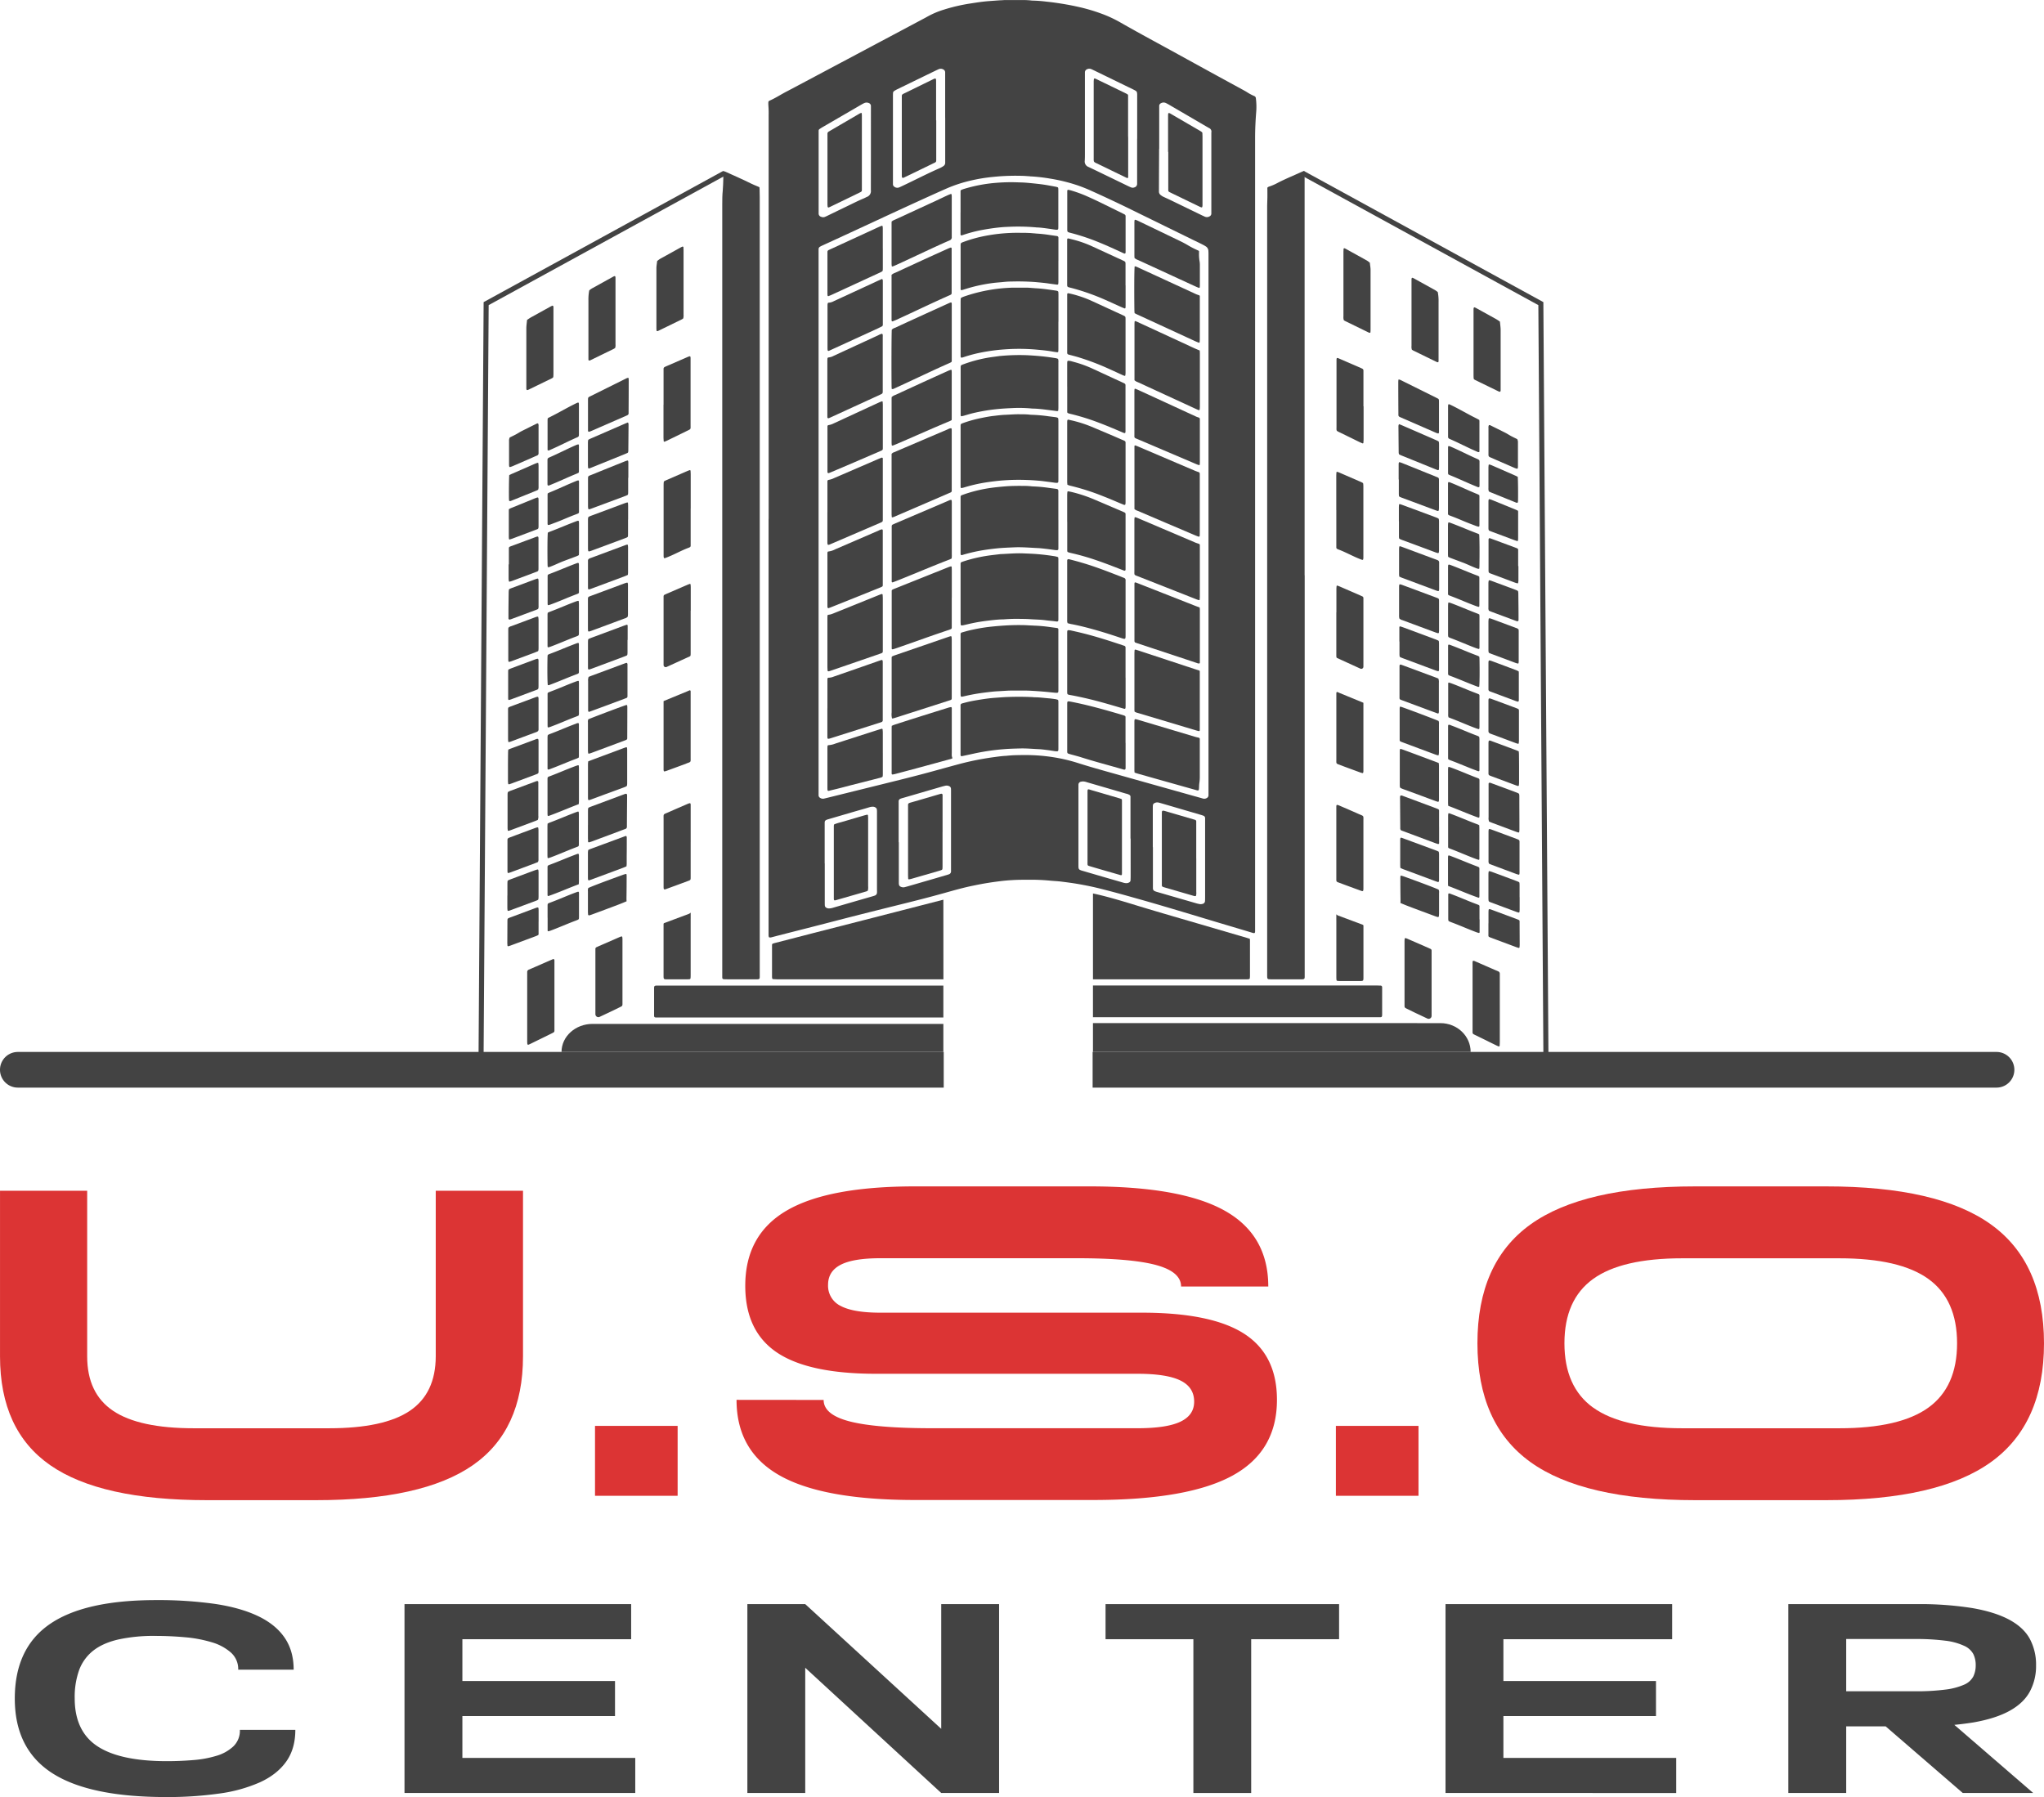 <svg id="Layer_1" data-name="Layer 1" xmlns="http://www.w3.org/2000/svg" xmlns:xlink="http://www.w3.org/1999/xlink" viewBox="0 0 1214.31 1067.64"><defs><clipPath id="clip-path" transform="translate(-10.69 -5.02)"><rect width="1235" height="1080" fill="none"/></clipPath></defs><g clip-path="url(#clip-path)"><path d="M10.7,712.46H62.48v98.38q0,22,15.41,32.37t48,10.36h80.26q32.63,0,48-10.36t15.41-32.37V712.46H321.4v98.38q0,44-29.9,64.73t-93.08,20.72H133.69q-63.18,0-93.08-20.72T10.7,810.84Z" transform="translate(-10.69 -5.02)" fill="#dc3434"/><rect x="353.49" y="847.14" width="49.08" height="41.53" fill="#dc3434"/><path d="M500,836.74q0,8.81,15.67,12.81t49.06,4H686.46q17.35,0,25.51-3.89t8.15-11.91q0-8.55-8.15-12.55t-25.51-4H531.11q-40.12,0-58.9-12.68T453.44,768.9q0-30.28,24.6-44.66t76.38-14.37H658q54.63,0,80.39,14.5t25.77,45H712.35q0-8.8-15-12.82t-47.13-4H533.7q-16.05,0-23.56,3.88t-7.51,11.91a13.3,13.3,0,0,0,7.51,12.56q7.51,4,23.56,4H689.05q41.43,0,60.85,12.56t19.41,39.23q0,30.56-26.4,45t-82.34,14.5H554.42q-54.64,0-80.4-14.5t-25.76-45Z" transform="translate(-10.69 -5.02)" fill="#dc3434"/><rect x="793.63" y="847.14" width="49.08" height="41.53" fill="#dc3434"/><path d="M919.87,732.52q31.46-22.65,98-22.65h77.67q66.54,0,98,22.65T1225,803.08q0,47.89-31.46,70.55t-98,22.66h-77.67q-66.55,0-98-22.66t-31.46-70.55q0-47.91,31.46-70.56m37.28,108.75q17,12.3,53,12.3h93.21q36,0,53-12.3t17-38.19q0-25.89-17-38.19t-53-12.3H1010.1q-36,0-53,12.3t-17,38.19q0,25.89,17,38.19" transform="translate(-10.69 -5.02)" fill="#dc3434"/><path d="M41.48,1058.32q-22-14.35-22-44.17T40.16,970q20.69-14.34,63.24-14.34a241.2,241.2,0,0,1,34.86,2.24q15.15,2.25,25.61,7.21t15.87,12.83q5.41,7.86,5.41,19.07H152.21a13.11,13.11,0,0,0-4.33-10.18,29.77,29.77,0,0,0-11.3-6.09,76.94,76.94,0,0,0-15.87-3q-8.89-.81-17.79-.8a97.5,97.5,0,0,0-22.12,2.16q-9.15,2.16-14.79,6.65a26.28,26.28,0,0,0-8.3,11.46A47.42,47.42,0,0,0,55.07,1014q0,19.56,13.46,28.46t41.36,8.89q7.69,0,15.51-.64a64,64,0,0,0,13.95-2.56,24.87,24.87,0,0,0,10-5.61,12.91,12.91,0,0,0,3.85-9.78h32.94q0,11.22-5.41,18.83t-15.51,12.27a89.2,89.2,0,0,1-24.28,6.73,217.77,217.77,0,0,1-31.5,2.08q-45.93,0-67.93-14.34" transform="translate(-10.69 -5.02)" fill="#434343"/><path d="M251,958.05h34.39v112.21H251Zm12.75,0h121.9v20.84H263.78Zm0,45.69H376.06v20.83H263.78Zm0,45.68H388.09v20.84H263.78Z" transform="translate(-10.69 -5.02)" fill="#434343"/><path d="M454.69,958.05h34.38v112.21H454.69Zm34.38,0,96.66,88.65-15.87,23.56L465.75,974.4Zm80.79,0h34.38v112.21H569.86Z" transform="translate(-10.69 -5.02)" fill="#434343"/><path d="M667.48,958.05H806.22v20.84H667.48Zm52.18,0H754v112.21H719.66Z" transform="translate(-10.69 -5.02)" fill="#434343"/><path d="M869.45,958.05h34.39v112.21H869.45Zm12.75,0h121.9v20.84H882.2Zm0,45.69H994.48v20.83H882.2Zm0,45.68h124.31v20.84H882.2Z" transform="translate(-10.69 -5.02)" fill="#434343"/><path d="M1073.11,1030.67v-20.84h75.5a134.78,134.78,0,0,0,17.79-1,39.5,39.5,0,0,0,11.06-2.89,11,11,0,0,0,5.53-4.89,15,15,0,0,0,1.44-6.65,14.86,14.86,0,0,0-1.44-6.73,11.45,11.45,0,0,0-5.53-4.89,37,37,0,0,0-11.06-3,134.78,134.78,0,0,0-17.79-1h-75.5V958.05h76a199.37,199.37,0,0,1,33.18,2.33q13.47,2.32,22,6.89t12.26,11.38a32.3,32.3,0,0,1,3.73,15.79,32,32,0,0,1-3.73,15.63q-3.72,6.81-12,11.38t-21.52,6.89a189.75,189.75,0,0,1-32.22,2.33Zm0-72.62h34.38v112.21h-34.38Zm145.47,112.21h-41.84l-64.92-56.1h41.84Z" transform="translate(-10.69 -5.02)" fill="#434343"/><path d="M467.33,313.3V73.59a59.87,59.87,0,0,0-.17-6.14,17.2,17.2,0,0,1,0-1.76.93.93,0,0,1,.46-.71,1.18,1.18,0,0,1,.18-.13c3.5-1.5,6.67-3.62,10-5.35s6.72-3.55,10.07-5.33l70-37.24c1.31-.7,2.64-1.39,3.93-2.12a49.86,49.86,0,0,1,9.24-3.94A105.56,105.56,0,0,1,586.8,7.15c2.66-.41,5.32-.84,8-1.15,2.3-.28,4.62-.4,6.93-.59,1.2-.09,2.39-.17,3.59-.24.82,0,1.64-.11,2.46-.12,3.45,0,6.89,0,10.34,0a44.57,44.57,0,0,1,5.16.25,8.66,8.66,0,0,0,.89.07,80.49,80.49,0,0,1,8.06.61c2.83.29,5.64.67,8.45,1.11,3.4.54,6.78,1.15,10.14,1.91a105.25,105.25,0,0,1,16.68,5.08,73.66,73.66,0,0,1,8.84,4.31c11.44,6.54,23.07,12.75,34.61,19.11Q730,48,749.13,58.41c.78.43,1.57.86,2.33,1.33a26.77,26.77,0,0,0,4.32,2.32,1.51,1.51,0,0,1,1,1.35A38.54,38.54,0,0,1,757,71.3c-.41,5.18-.67,10.37-.67,15.58q0,234.21,0,468.43v2.42c0,1.59,0,2-1.89,1.39-8.21-2.49-16.45-4.91-24.67-7.38-14.86-4.47-29.73-9-44.67-13.17-7-2-14-3.9-21-5.66-4-1-8-1.82-12.06-2.54-3.61-.65-7.24-1.12-10.87-1.58-2.38-.3-4.78-.36-7.16-.62a119.47,119.47,0,0,0-12.11-.48c-3.3,0-6.6,0-9.89.21-2.38.13-4.77.34-7.15.64s-4.74.61-7.11,1c-3.55.55-7.06,1.27-10.56,2-5.56,1.21-11,2.79-16.47,4.31-7.63,2.12-15.29,4.09-23,6-13.77,3.42-27.53,6.85-41.27,10.42-11,2.87-22.13,5.67-33.2,8.51-1.52.39-3,.8-4.55,1.18a2.88,2.88,0,0,1-.88,0,.46.46,0,0,1-.33-.24,2.65,2.65,0,0,1-.2-.84c0-.95,0-1.9,0-2.85V313.3M497,315.19V475.81c0,.59,0,1.18,0,1.76a1.75,1.75,0,0,0,.88,1.45,3,3,0,0,0,2.35.46c.59-.13,1.17-.28,1.75-.42l33.27-8.23c9.07-2.24,18.13-4.47,27.14-6.91,5.77-1.57,11.52-3.18,17.29-4.73,5-1.36,10.15-2.52,15.31-3.39,2-.34,4-.67,6-.93,2.38-.32,4.74-.66,7.14-.79.52,0,1-.1,1.56-.14,1.12-.08,2.24-.19,3.36-.23,1.8-.06,3.6-.09,5.39-.1a106.68,106.68,0,0,1,18.12,1.3,99.18,99.18,0,0,1,14.17,3.32c5.76,1.84,11.57,3.51,17.39,5.14L719,477.67c2.09.59,4.18,1.16,6.26,1.76a3,3,0,0,0,2.38-.29,1.86,1.86,0,0,0,1-1.59q0-1.43,0-2.85v-310c0-2.63,0-5.27,0-7.91,0-.87,0-1.75-.06-2.63a3.31,3.31,0,0,0-1.57-2.77,18.58,18.58,0,0,0-1.94-1.1c-1.93-1-3.88-1.89-5.82-2.85q-16.46-8.06-32.92-16.13Q672.41,124.4,658.13,118c-2.38-1.07-4.8-2-7.28-2.87a102.35,102.35,0,0,0-16.3-4,104.39,104.39,0,0,0-11.14-1.3c-.3,0-.6,0-.9-.07-1.56-.09-3.13-.25-4.7-.27a134.76,134.76,0,0,0-13.92.33c-2.09.19-4.18.37-6.25.64a95.13,95.13,0,0,0-9.49,1.67A83,83,0,0,0,573.06,117c-2.59,1.15-5.18,2.29-7.76,3.46-22.15,10-44.1,20.39-66.2,30.48a12.17,12.17,0,0,0-1.19.62A1.64,1.64,0,0,0,497,153c0,.88,0,1.75,0,2.63V315.19M572.2,75v-25c0-.66,0-1.32,0-2A1.92,1.92,0,0,0,571,46.24a3,3,0,0,0-2.59-.14c-.54.25-1.09.49-1.63.75l-11.25,5.46-11.85,5.77a16.64,16.64,0,0,0-1.76,1,1.43,1.43,0,0,0-.68,1.09c-.05.58-.06,1.17-.06,1.75q0,25.58,0,51.15c0,.52,0,1,0,1.54a1.6,1.6,0,0,0,.43,1,2.91,2.91,0,0,0,3.07.82c.76-.29,1.49-.66,2.23-1,7.41-3.49,14.67-7.29,22.19-10.56a13.21,13.21,0,0,0,2.12-1.22,2.3,2.3,0,0,0,1-2.07c0-1.24,0-2.49,0-3.73q0-11.42,0-22.83M686.27,87.5V63.78c0-.88,0-1.76,0-2.63a6.49,6.49,0,0,0-.11-1.09,1.59,1.59,0,0,0-.73-1.07c-.44-.27-.9-.52-1.37-.75L660.35,46.7l-1.22-.56a3,3,0,0,0-2.6,0,2,2,0,0,0-1.31,1.87c0,.51,0,1,0,1.54V96.39c0,1.39,0,2.78-.1,4.17a3.43,3.43,0,0,0,2.26,3.66l1,.48,3.43,1.64q9.45,4.57,18.9,9.15c.6.3,1.22.57,1.83.83a2.75,2.75,0,0,0,2.18,0,2.15,2.15,0,0,0,1.52-2c0-.66,0-1.32,0-2V87.5m13.06,6h0q-.06,12.4-.1,24.8c0,.22,0,.44,0,.66a2.52,2.52,0,0,0,1,1.91,8.41,8.41,0,0,0,2.09,1.27c1.21.57,2.44,1.11,3.65,1.69l19.09,9.26,1.42.65a3,3,0,0,0,2.79-.16,1.86,1.86,0,0,0,1.09-1.56c0-.73,0-1.46,0-2.19q0-23.06,0-46.1A2.28,2.28,0,0,0,729,81.1c-.33-.16-.64-.37-1-.56L716.81,74l-11.75-6.85c-.58-.33-1.17-.65-1.78-.93a3.16,3.16,0,0,0-2.81.09,1.79,1.79,0,0,0-1.11,1.53c0,.66,0,1.32,0,2q0,11.85,0,23.7m-171.27,0h0V70.08c0-.73,0-1.46,0-2.19a1.84,1.84,0,0,0-1.27-1.65,3.25,3.25,0,0,0-2.61,0,14.06,14.06,0,0,0-1.4.7c-1,.55-1.93,1.12-2.89,1.68L499.41,80.53c-.65.37-1.27.78-1.88,1.19a1.18,1.18,0,0,0-.5.94c0,.29,0,.59,0,.88v46.75c0,.51,0,1,0,1.53a2,2,0,0,0,1.48,2,2.89,2.89,0,0,0,2.39,0c.47-.21,1-.42,1.42-.65,3.95-1.91,7.89-3.84,11.85-5.74,3.22-1.55,6.4-3.18,9.71-4.55.61-.26,1.2-.59,1.81-.87a3.66,3.66,0,0,0,2.37-4ZM500.67,518h0q0,11.43,0,22.85c0,.74,0,1.47.05,2.2a1.62,1.62,0,0,0,.82,1.24,2.63,2.63,0,0,0,1.27.42,7.42,7.42,0,0,0,2.64-.35q11.71-3.42,23.45-6.79c.51-.15,1-.29,1.5-.48a1.89,1.89,0,0,0,1.29-1.65c.06-.73,0-1.47,0-2.2V494.31q0-3.4,0-6.81a11.12,11.12,0,0,0-.07-1.53,1.67,1.67,0,0,0-.85-1.23,2.71,2.71,0,0,0-1.26-.43,6.42,6.42,0,0,0-2.21.27c-3.22,1-6.45,1.87-9.68,2.81l-15,4.39c-2.06.6-2,1.14-2,2.67q0,11.76,0,23.51m195-9.64v22.85c0,.58,0,1.17,0,1.76a1.76,1.76,0,0,0,1.11,1.53,9,9,0,0,0,1.26.45l23.67,6.85c.57.16,1.16.27,1.74.39a3.83,3.83,0,0,0,1.78-.14,1.8,1.8,0,0,0,1.38-1.56c.06-.8.06-1.6.07-2.41q0-23.17,0-46.36c0-.22,0-.44,0-.66a1.48,1.48,0,0,0-1-1.36,16,16,0,0,0-1.69-.57l-23.21-6.79c-.58-.17-1.16-.32-1.74-.47a3.42,3.42,0,0,0-2.39.31,1.62,1.62,0,0,0-1,1.35c-.05.66-.05,1.32-.05,2v22.85m-150.88-2.91h0V528c0,.59,0,1.17,0,1.76a4.22,4.22,0,0,0,.1.87,1.67,1.67,0,0,0,.94,1.16,3.51,3.51,0,0,0,2.4.32c.58-.16,1.16-.3,1.73-.47q4.2-1.2,8.39-2.43,7.43-2.14,14.84-4.32a15.27,15.27,0,0,0,1.49-.49,1.79,1.79,0,0,0,1.12-1.53c0-.51,0-1,0-1.53V475c0-.51,0-1-.05-1.53a1.65,1.65,0,0,0-1-1.36,3.52,3.52,0,0,0-2.19-.3c-.66.14-1.31.3-2,.49l-23,6.7a16.91,16.91,0,0,0-1.71.53,1.64,1.64,0,0,0-1.16,1.7c0,.29,0,.59,0,.88v23.29m137.72-2.2h0V479.05a6.27,6.27,0,0,0,0-.87,1.3,1.3,0,0,0-.59-.89,6.59,6.59,0,0,0-2.09-.77q-11.49-3.37-23-6.71c-.43-.13-.85-.28-1.29-.37a5.08,5.08,0,0,0-2.45,0,1.8,1.8,0,0,0-1.49,1.7c0,.43,0,.87,0,1.31q0,23.28,0,46.56c0,.52,0,1,.05,1.54a1.58,1.58,0,0,0,1,1.36,7.83,7.83,0,0,0,1.26.44l13.33,3.89c3.65,1.06,7.31,2.1,11,3.18a6.4,6.4,0,0,0,2,.3,3.08,3.08,0,0,0,1.48-.44,1.52,1.52,0,0,0,.83-1.23c0-.73.06-1.47.06-2.2V503.21" transform="translate(-10.69 -5.02)" fill="#434343"/><path d="M461.87,116.29c0,.4.09.76.09,1.13,0,1.61.08,3.22.08,4.83V583.37c0,.73,0,1.47,0,2.2,0,1-.26,1.23-1.37,1.27-.52,0-1.05,0-1.57,0h-16.4c-.68,0-1.35,0-2-.05s-.91-.34-.93-1c0-.88,0-1.76,0-2.64V126.66c0-2.79,0-5.56.29-8.34.22-2.41.25-4.83.34-7.24,0-.73,0-1.47-.05-2.2,0-.51-.05-1-.07-1.53s.4-.72.88-.5c.21.09.42.15.63.25,5,2.3,10.09,4.45,15,6.93,1.26.64,2.6,1.13,3.89,1.7l1.23.56" transform="translate(-10.69 -5.02)" fill="#434343"/><path d="M785.79,346.73V582.49c0,1,0,1.9,0,2.85,0,1.2-.28,1.45-1.42,1.5l-1.13,0H766.15c-2.64,0-2.64,0-2.66-2.52,0-.66,0-1.32,0-2V128c0-1.83.1-3.66.13-5.49s0-3.37,0-5a6.42,6.42,0,0,1,0-.88.57.57,0,0,1,.22-.35,3.49,3.49,0,0,1,.79-.41,28.57,28.57,0,0,0,4.72-2c3.49-1.85,7.13-3.4,10.72-5q2.25-1,4.5-2a1.59,1.59,0,0,1,.64-.13.44.44,0,0,1,.34.21,2.76,2.76,0,0,1,.19.85c0,.95,0,1.9,0,2.85v236.2" transform="translate(-10.69 -5.02)" fill="#434343"/><path d="M753.19,562.77l-1.89-.59-29.88-8.74c-12.76-3.73-25.53-7.39-38.23-11.32-6.63-2-13.3-4-20.06-5.59-1-.25-2.08-.47-3.12-.69v51h89.9c.6,0,1.2,0,1.8,0a6.88,6.88,0,0,0,.89-.09.73.73,0,0,0,.6-.56c0-.44.08-.87.08-1.31q0-10.21,0-20.43c0-.51,0-1-.09-1.68" transform="translate(-10.69 -5.02)" fill="#434343"/><path d="M571.13,539.57l-.12,0-12.8,3.29-33.62,8.64-31.47,8.06L471,565.28c-.36.1-.72.2-1.07.32a.81.81,0,0,0-.59.83c0,.22,0,.44,0,.66v18.23c0,.29.05.59.08.88a.7.7,0,0,0,.6.55c.9,0,1.8.1,2.69.1h96.38c.69,0,1.38,0,2.07,0Z" transform="translate(-10.69 -5.02)" fill="#434343"/><path d="M831.79,591.57a.94.94,0,0,0-1-1c-.83,0-1.65-.06-2.47-.06H662.09c-.67,0-1.35,0-2,0H660v18.85c.57,0,1.13,0,1.7,0H828.39c.75,0,1.49,0,2.24,0a1.61,1.61,0,0,0,.66-.1.84.84,0,0,0,.41-.46,4.35,4.35,0,0,0,.1-1.08q0-7.7,0-15.38c0-.29,0-.59,0-.88" transform="translate(-10.69 -5.02)" fill="#434343"/><path d="M571.13,590.59c-.44,0-1,0-1.76,0H401.08l-.68,0c-.78.06-1.1.36-1.12,1.08s0,1.31,0,2c0,4.25,0,8.5,0,12.75,0,3.55-.44,3.09,3.28,3.09H571.13Z" transform="translate(-10.69 -5.02)" fill="#434343"/><path d="M421,307.05v20.19c0,.66,0,1.32,0,2a1,1,0,0,1-.74,1c-.13.06-.26.14-.4.19-4.55,1.67-9.09,4.34-13.64,6-.21.08-.43.15-.64.21a.46.46,0,0,1-.52-.28,8.7,8.7,0,0,1-.13-.87c0-.58,0-1.17,0-1.75,0-13,0-26.9,0-39.85,0-.81,0-1.61.09-2.41a.82.82,0,0,1,.49-.69c.33-.17.66-.34,1-.49l12.7-5.52c.41-.18.84-.31,1.26-.45a.49.49,0,0,1,.48.36c0,.65.07,1.31.08,2v20.41" transform="translate(-10.69 -5.02)" fill="#434343"/><path d="M421,505.24v20.65c0,2.05.08,1.91-1.92,2.66-4.12,1.54-8.26,3.05-12.39,4.56-.35.13-.7.24-1.06.34A.6.6,0,0,1,405,533a6.54,6.54,0,0,1-.08-.88c0-.58,0-1.17,0-1.75q0-19.23,0-38.45c0-3.61-.41-2.86,2.86-4.32,3.88-1.73,7.78-3.4,11.68-5.09a5.67,5.67,0,0,1,1.07-.3.41.41,0,0,1,.34.21,1.52,1.52,0,0,1,.14.63c0,1.54,0,3.08,0,4.61v17.58" transform="translate(-10.69 -5.02)" fill="#434343"/><path d="M324.32,625.76c-.15-.23-.34-.41-.36-.6-.06-.72-.07-1.46-.07-2.19q0-11,0-22V584.55c0-.66,0-1.32,0-2a1.49,1.49,0,0,1,1.07-1.49c4.65-2,9.29-4.05,13.93-6.07.8-.34,1.16-.13,1.18.67s0,1.31,0,2v37.77c0,.65,0,1.31,0,2a1.16,1.16,0,0,1-.67,1.06l-.79.41-13,6.38c-.4.19-.82.34-1.25.52" transform="translate(-10.69 -5.02)" fill="#434343"/><path d="M404.9,245.42q0-9.55,0-19.1c0-.74,0-1.47,0-2.2a1.19,1.19,0,0,1,.68-1.06c.33-.17.67-.32,1-.47l12.71-5.52a9.32,9.32,0,0,1,1.05-.37.44.44,0,0,1,.52.29c0,.21.08.43.09.64,0,.52,0,1,0,1.54q0,19.11,0,38.21c0,2.89.37,2.41-2.39,3.76l-11.24,5.5c-.6.29-1.22.54-1.84.8a.45.45,0,0,1-.51-.3c0-.72-.11-1.45-.11-2.18q0-9.76,0-19.54" transform="translate(-10.69 -5.02)" fill="#434343"/><path d="M376.09,211.77a5.68,5.68,0,0,1-.7.47L361.53,219c-.2.09-.42.15-.63.23a.55.55,0,0,1-.63-.46c0-.22,0-.43,0-.65,0-.66,0-1.32,0-2q0-16.26,0-32.51a28,28,0,0,1,.48-6.05,11.06,11.06,0,0,1,2.26-1.54q6-3.32,11.92-6.6a7.54,7.54,0,0,1,.82-.36.45.45,0,0,1,.51.29c0,.21.08.43.09.64,0,.44,0,.88,0,1.32v38.23a5.67,5.67,0,0,1-.21,2.22" transform="translate(-10.69 -5.02)" fill="#434343"/><path d="M323.81,195.11a23.64,23.64,0,0,1,2.66-1.73l11.34-6.27c.32-.18.67-.32,1-.47a.46.46,0,0,1,.54.24,3.56,3.56,0,0,1,.14.63q0,1,0,2V226.4c0,.8,0,1.6-.08,2.41a.91.91,0,0,1-.45.72,6.65,6.65,0,0,1-.58.33l-13.66,6.65a3.29,3.29,0,0,1-.84.27.46.46,0,0,1-.34-.23,1.55,1.55,0,0,1-.16-.63c0-.59,0-1.17,0-1.76q0-17,0-34c0-1.69.28-3.34.42-5" transform="translate(-10.69 -5.02)" fill="#434343"/><path d="M416.58,194.2a4.63,4.63,0,0,1-.67.48l-14.25,6.95a2.07,2.07,0,0,1-.43.1c-.19.05-.5-.13-.51-.32,0-.43-.06-.87-.06-1.31q0-17.88,0-35.78c0-1.4.32-2.76.41-4.17a11.46,11.46,0,0,1,2.54-1.77L415.13,152l.79-.4c.42-.2.78,0,.8.4,0,.58.06,1.17.06,1.75q0,19.1,0,38.2a6.21,6.21,0,0,1-.2,2.24" transform="translate(-10.69 -5.02)" fill="#434343"/><path d="M421,551c0,2.28,0,4.55,0,6.83V584c0,.66,0,1.32-.06,2s-.33.76-.88.81c-.38,0-.75.05-1.12.05-4,0-7.93,0-11.89,0-2.05,0-2.14-.09-2.15-2.11,0-4.75,0-9.5,0-14.26,0-3.28,0-7.55,0-10.83h0V554a.61.61,0,0,1,.37-.56l14.87-5.56c.41-.18.87-.88.87-.43V551Z" transform="translate(-10.69 -5.02)" fill="#434343"/><path d="M360.12,457.35c1.13-.43,2.1-.81,3.08-1.17L381,449.54c.56-.21,1.13-.39,1.69-.57a.47.47,0,0,1,.51.3,10.22,10.22,0,0,1,.09,1.09q0,10,0,20a6.28,6.28,0,0,1-.11,1.3.8.8,0,0,1-.37.51,11.17,11.17,0,0,1-1.42.63l-10.91,4c-2.86,1.07-5.73,2.14-8.6,3.19-.41.16-.85.27-1.28.39a.51.51,0,0,1-.51-.32A10.27,10.27,0,0,1,360,479q0-10,0-20c0-.5.09-1,.15-1.67" transform="translate(-10.69 -5.02)" fill="#434343"/><path d="M384.13,229.58c0,.48.07.91.07,1.34q0,9.45-.07,18.88c0,.29,0,.59,0,.88a1.17,1.17,0,0,1-.69,1c-.26.14-.53.26-.81.38l-20.88,9.11a8.1,8.1,0,0,1-1.27.39c-.09,0-.28-.11-.33-.22a1.49,1.49,0,0,1-.14-.63c0-.58,0-1.17,0-1.75V243c0-2,0-1.85,1.65-2.69L382.42,230a7.65,7.65,0,0,1,1-.44,2.43,2.43,0,0,1,.69,0" transform="translate(-10.69 -5.02)" fill="#434343"/><path d="M383.54,371.46a3.46,3.46,0,0,1-1.81,1q-6.81,2.55-13.62,5.07l-6.29,2.33a11.05,11.05,0,0,1-1.28.37c-.17,0-.47-.18-.49-.36,0-.43-.08-.87-.08-1.31q0-8.44,0-16.9c0-2.07-.06-1.94,1.88-2.67L382,351.5a7.44,7.44,0,0,1,1.29-.34.39.39,0,0,1,.33.24,4.83,4.83,0,0,1,.14,1.07q0,4.93,0,9.88,0,3.39,0,6.8a11.48,11.48,0,0,1-.14,2.31" transform="translate(-10.69 -5.02)" fill="#434343"/><path d="M383.8,313.7v8.35c0,.51,0,1-.05,1.53a.8.8,0,0,1-.5.68c-.33.16-.68.31-1,.44l-20.34,7.56c-.42.15-.85.26-1.28.38a.58.58,0,0,1-.5-.36A11.45,11.45,0,0,1,360,331q0-8.58,0-17.14a6.39,6.39,0,0,1,.12-1.31.81.81,0,0,1,.36-.52,15.84,15.84,0,0,1,1.64-.7l13-4.84L381.8,304c.49-.18,1-.32,1.49-.48a.48.48,0,0,1,.48.34c0,.51.07,1,.08,1.53v8.35Z" transform="translate(-10.69 -5.02)" fill="#434343"/><path d="M360.25,407.22c.72-.29,1.4-.57,2.1-.83l18.85-7,1.27-.46c.63-.21.93,0,1,.74,0,.29,0,.59,0,.88q0,8.78,0,17.56c0,.22,0,.43,0,.65a1,1,0,0,1-.76,1l-1.25.48-14.46,5.38c-2.09.78-4.2,1.54-6.3,2.31a.49.49,0,0,1-.51-.29,4.9,4.9,0,0,1-.11-.65c0-.44,0-.88,0-1.31q0-8,0-16a5.39,5.39,0,0,1,.28-2.37" transform="translate(-10.69 -5.02)" fill="#434343"/><path d="M360.23,432.37c1.5-.73,18.4-7.12,22.13-8.37a3,3,0,0,1,.43-.11.51.51,0,0,1,.21,0l.28.09c0,.33.1.69.1,1q0,9.1-.05,18.2c0,.15,0,.29,0,.44a1,1,0,0,1-.67,1c-.41.17-.82.34-1.24.49q-9.74,3.65-19.46,7.26a11,11,0,0,1-1.49.42.4.4,0,0,1-.32-.21,9.56,9.56,0,0,1-.17-1.51c0-2.7,0-5.41,0-8.11,0-2.92,0-5.85,0-8.77a3.61,3.61,0,0,1,.26-1.92" transform="translate(-10.69 -5.02)" fill="#434343"/><path d="M360,495.25v-7.91c0-.58,0-1.17.06-1.75a.93.93,0,0,1,.58-.86c.34-.15.69-.29,1-.42q9.94-3.71,19.89-7.42c1.45-.55,1.73-.31,1.72,1.1q-.08,8.67-.13,17.34c0,.29,0,.58,0,.87a1.3,1.3,0,0,1-.94,1.33c-1.27.44-2.52.93-3.78,1.4l-15.7,5.87c-.63.23-1.27.44-1.91.63a.53.53,0,0,1-.75-.53c0-.58,0-1.17-.06-1.75v-7.9" transform="translate(-10.69 -5.02)" fill="#434343"/><path d="M383.88,288.89q0,4.07,0,8.12c0,.52,0,1-.07,1.54a.8.8,0,0,1-.51.66c-.34.16-.69.3-1,.43l-20.12,7.49c-.42.16-.85.3-1.27.43a.61.61,0,0,1-.81-.5c0-.44-.08-.88-.08-1.32q0-7.9,0-15.81c0-2.12,0-2,1.87-2.73q10.05-4.08,20.12-8.12a10.62,10.62,0,0,1,1.48-.47.4.4,0,0,1,.33.2,2.78,2.78,0,0,1,.16.85c0,1.47,0,2.93,0,4.4s0,3.22,0,4.83Z" transform="translate(-10.69 -5.02)" fill="#434343"/><path d="M354.53,482.76c-6.23,2.36-11.31,4.62-17.4,6.85a7,7,0,0,1-.81.22c-.13-.16-.28-.25-.29-.36a11.38,11.38,0,0,1-.07-1.31q0-9.78,0-19.55c0-2.1-.1-1.87,1.91-2.63,5.24-2,9.48-3.9,14.73-5.85.49-.18,1-.32,1.49-.48a.45.45,0,0,1,.47.34c0,.44.07.87.07,1.31v19.55c0,.57-.06,1.15-.1,1.91" transform="translate(-10.69 -5.02)" fill="#434343"/><path d="M383.64,346.58c-.51.23-1,.47-1.45.65q-10.26,3.84-20.53,7.66a10.17,10.17,0,0,1-1.08.3.54.54,0,0,1-.52-.33A8.55,8.55,0,0,1,360,354V338.62a1.61,1.61,0,0,0,0-.22c-.08-1,.42-1.42,1.32-1.75,4.62-1.69,9.22-3.43,13.83-5.14l7.34-2.73a3.73,3.73,0,0,1,.86-.21.42.42,0,0,1,.33.23,11,11,0,0,1,.13,1.52q0,7.35,0,14.71c0,.51-.06,1-.1,1.55" transform="translate(-10.69 -5.02)" fill="#434343"/><path d="M330.33,492.1c-.55.22-1.16.49-1.78.73l-14.44,5.39c-.42.16-.85.27-1.28.4a.45.45,0,0,1-.5-.32c0-.43-.1-.87-.1-1.3q0-8,0-16c0-1.17,0-2.34,0-3.51,0-.44,0-.88.06-1.32a1,1,0,0,1,.59-.87c.33-.16.68-.3,1-.43l14.87-5.52a2.75,2.75,0,0,1,1.29-.3.55.55,0,0,1,.33.23.74.74,0,0,1,.13.41c0,.51,0,1,0,1.53q0,9.21,0,18.43a5,5,0,0,1-.31,2.46" transform="translate(-10.69 -5.02)" fill="#434343"/><path d="M383.49,385.27c0,2.41,0,4.83,0,7.24a9.74,9.74,0,0,1-.08,1.32.79.79,0,0,1-.49.68c-.48.21-1,.41-1.45.59L362,402.37a13.34,13.34,0,0,1-1.49.44.41.41,0,0,1-.34-.21A1.67,1.67,0,0,1,360,402c0-.59,0-1.18,0-1.76q0-6.48,0-13c0-.66,0-1.32.07-2a.79.79,0,0,1,.48-.69c.61-.27,1.23-.53,1.86-.76l18-6.7c.83-.31,1.68-.6,2.53-.88a.49.49,0,0,1,.63.44c0,.15,0,.29,0,.44v8.13h-.12" transform="translate(-10.69 -5.02)" fill="#434343"/><path d="M383.68,256a1.91,1.91,0,0,1,.35.58,4.92,4.92,0,0,1,.07,1.09q-.06,7.46-.13,14.92a5.12,5.12,0,0,1-.08.87.81.81,0,0,1-.49.68c-.4.18-.81.37-1.22.54l-20.09,8.14c-.41.17-.83.32-1.25.47a.57.57,0,0,1-.8-.48c0-.51-.07-1-.07-1.53q0-6.48,0-12.95a13.07,13.07,0,0,1,.08-1.53.84.84,0,0,1,.48-.7c.33-.17.66-.34,1-.49l20.68-9c.47-.21,1-.38,1.47-.58" transform="translate(-10.69 -5.02)" fill="#434343"/><path d="M382.87,519.73c-.72.31-1.39.62-2.09.87q-9.31,3.48-18.66,6.94c-.49.18-1,.34-1.48.5a.52.52,0,0,1-.6-.47,8.5,8.5,0,0,1-.07-.87c0-5.05,0-10.11,0-15.16,0-.5.11-1,.16-1.5.4-.19.71-.39,1.06-.52L381.53,502l.42-.16c.94-.34,1,0,1.1.8,0,.43,0,.88,0,1.31,0,3.3,0,6.59-.05,9.89,0,1.46,0,2.93,0,4.39,0,.5-.08,1-.13,1.55" transform="translate(-10.69 -5.02)" fill="#434343"/><path d="M336.1,369.05c.45-.21.85-.41,1.26-.57,5.51-2.06,10-4.11,15.54-6.16a8.93,8.93,0,0,1,1.28-.35c.09,0,.31.12.32.21a16.76,16.76,0,0,1,.12,1.74q0,6.36,0,12.71c0,1.46,0,2.93,0,4.39a5.71,5.71,0,0,1-.07,1.09.84.84,0,0,1-.34.52,7.41,7.41,0,0,1-1.22.54c-5.37,2-9.74,4-15.11,6a13.34,13.34,0,0,1-1.49.44.41.41,0,0,1-.32-.21,2,2,0,0,1-.1-.64q0-9.33,0-18.64a7.63,7.63,0,0,1,.13-1.07" transform="translate(-10.69 -5.02)" fill="#434343"/><path d="M336.05,494.33a9.88,9.88,0,0,1,1-.51c5.79-2.16,10.58-4.31,16.37-6.45.21-.08.43-.13.64-.19s.45.2.46.37c0,.37.06.73.07,1.09v17.54c0,.37,0,.73-.05,1.09a.78.78,0,0,1-.49.68c-.48.21-1,.39-1.45.57-5.23,2-9.46,3.91-14.69,5.86-.49.18-1,.32-1.49.48-.16,0-.44-.17-.45-.37,0-.43-.05-.87-.05-1.31,0-5.7,0-11.4,0-17.1,0-.58.06-1.15.09-1.75" transform="translate(-10.69 -5.02)" fill="#434343"/><path d="M354.42,430.17c-.53.21-1.07.44-1.63.65-5.31,2-9.61,4-14.92,5.95-.42.16-.85.28-1.28.41-.19.06-.51-.1-.53-.27A8.55,8.55,0,0,1,336,436q0-9.1,0-18.22c0-.22,0-.44,0-.66a.83.83,0,0,1,.47-.7c.48-.21,1-.41,1.45-.59,5.24-1.95,9.48-3.9,14.72-5.85.49-.18,1-.32,1.49-.47.17-.05.44.19.45.39,0,.36.05.73.05,1.09v17.35a4.15,4.15,0,0,1-.21,1.79" transform="translate(-10.69 -5.02)" fill="#434343"/><path d="M336.1,321.5a9.6,9.6,0,0,1,1-.49c5.72-2.14,10.45-4.27,16.18-6.39a6,6,0,0,1,.64-.19.51.51,0,0,1,.67.37c0,.36.07.73.07,1.09q0,8.78,0,17.55c0,.44-.05.88-.08,1.38a10.54,10.54,0,0,1-1.16.59c-2.44.93-4.88,1.83-7.33,2.75-3.14,1.17-5.28,2.33-8.41,3.51a2.78,2.78,0,0,1-1.58.26c0-.37-.09-.73-.1-1.09-.15-7.93-.08-17.34.14-19.34" transform="translate(-10.69 -5.02)" fill="#434343"/><path d="M354.49,434.71a3.19,3.19,0,0,1,.12.63q0,9.56,0,19.1a4.65,4.65,0,0,1-.14.71c-.38.17-.76.39-1.18.54-5.66,2.11-10.32,4.21-16,6.31a4.37,4.37,0,0,1-.86.23.53.53,0,0,1-.36-.2.82.82,0,0,1-.1-.42q0-.76,0-1.53,0-8.13,0-16.26a14.64,14.64,0,0,1,.08-1.75.83.83,0,0,1,.36-.51,6.14,6.14,0,0,1,1-.46c5.52-2.06,10-4.12,15.57-6.17a1.85,1.85,0,0,1,1.51-.22" transform="translate(-10.69 -5.02)" fill="#434343"/><path d="M336.06,253.52c.58-.31,1-.57,1.5-.8,5.4-2.68,9.81-5.37,15.21-8,.4-.2.82-.36,1.23-.53a.46.46,0,0,1,.53.27,6.42,6.42,0,0,1,.09.87q0,8.9,0,17.79c0,.36-.05.72-.06.94a2,2,0,0,1-1.17.86c-5.66,2.49-10.33,5-16,7.44a1.61,1.61,0,0,1-1.28.21,1.33,1.33,0,0,1-.12-.42l0-17.57c0-.29.06-.58.1-1" transform="translate(-10.69 -5.02)" fill="#434343"/><path d="M336.07,298.16c.41-.21.73-.4,1.07-.54,5.65-2.29,10.3-4.59,16-6.88a5.6,5.6,0,0,1,1.06-.31.41.41,0,0,1,.34.2,1.69,1.69,0,0,1,.12.64V308.8c0,.14,0,.29,0,.44a.91.91,0,0,1-.56.86c-.55.24-1.11.44-1.67.65-4.32,1.61-7.64,3.22-12,4.83-1,.37-1.94.75-2.92,1.1a5.1,5.1,0,0,1-1.08.24.38.38,0,0,1-.33-.2,1.76,1.76,0,0,1-.11-.64q0-8.55,0-17.09a7.76,7.76,0,0,1,.1-.83" transform="translate(-10.69 -5.02)" fill="#434343"/><path d="M330.29,517.16c-.52.21-1.13.48-1.75.71q-7.21,2.71-14.45,5.4a12.7,12.7,0,0,1-1.49.43c-.09,0-.29-.13-.32-.23a3.62,3.62,0,0,1-.11-.86q0-9.12,0-18.23a3.17,3.17,0,0,1,.07-.87.9.9,0,0,1,.38-.5,5.16,5.16,0,0,1,1-.47q7.63-2.87,15.29-5.7a10.12,10.12,0,0,1,1.08-.29.55.55,0,0,1,.5.36c0,.37.09.73.1,1.09v17.57a2.65,2.65,0,0,1-.35,1.59" transform="translate(-10.69 -5.02)" fill="#434343"/><path d="M360.21,532.59c1.64-.83,9.26-3.74,20.85-7.93.48-.17,1-.28,1.49-.41.06,0,.14,0,.3.08a8.14,8.14,0,0,1,.12,1q0,6.69-.1,13.37c0,.58,0,1.15.06,1.79-1.62.67-3.26,1.38-4.93,2-5.22,2-10.45,3.91-15.68,5.86-.49.18-1,.33-1.49.48a.61.61,0,0,1-.78-.54c0-.51-.08-1-.08-1.53q0-6.13,0-12.27a3.86,3.86,0,0,1,.24-1.93" transform="translate(-10.69 -5.02)" fill="#434343"/><path d="M312.85,425.28c.33-.15.72-.35,1.14-.51l15.06-5.6a4.41,4.41,0,0,1,1.08-.22.41.41,0,0,1,.33.22,2.73,2.73,0,0,1,.17.85c0,1.24,0,2.48,0,3.72v12.71c0,.59,0,1.18,0,1.76.06,1-.46,1.43-1.33,1.75-5.1,1.87-10.18,3.79-15.27,5.68a6.71,6.71,0,0,1-1.07.27.41.41,0,0,1-.31-.23,14.23,14.23,0,0,1-.13-1.73c0-3.95,0-7.89,0-11.84,0-1.83,0-3.65,0-5.48a2.13,2.13,0,0,1,.28-1.35" transform="translate(-10.69 -5.02)" fill="#434343"/><path d="M312.61,450.41c.55-.24.95-.44,1.37-.59l14.88-5.53a2.42,2.42,0,0,1,1.29-.29c.12,0,.3.13.32.23a4.33,4.33,0,0,1,.16,1.07c0,1.32,0,2.63,0,3.95,0,4.17,0,8.34,0,12.51,0,.66,0,1.32,0,2a1.11,1.11,0,0,1-.72,1c-.41.18-.83.34-1.25.5l-14,5.22c-.49.18-1,.34-1.48.5a.56.56,0,0,1-.63-.45c0-.51-.09-1-.09-1.53q0-4.17,0-8.34t.07-8.56c0-.51.07-1,.11-1.69" transform="translate(-10.69 -5.02)" fill="#434343"/><path d="M312.8,377.93a3.29,3.29,0,0,1,1.61-.89l10.27-3.83c1.47-.54,2.93-1.11,4.4-1.64a4,4,0,0,1,1.08-.21.39.39,0,0,1,.31.24,14.27,14.27,0,0,1,.17,1.73c0,3.29,0,6.58,0,9.88,0,2.19,0,4.39,0,6.58,0,.51,0,1-.09,1.53a.76.76,0,0,1-.47.69c-.48.2-1,.41-1.45.59l-14.24,5.31a8.42,8.42,0,0,1-1.29.33.41.41,0,0,1-.33-.22,5.67,5.67,0,0,1-.12-1.08q0-7,0-14.05c0-1.32,0-2.64,0-3.95a9.48,9.48,0,0,1,.09-1" transform="translate(-10.69 -5.02)" fill="#434343"/><path d="M313,340.31V332c0-.44,0-.87,0-1.31a.91.91,0,0,1,.56-.87c.2-.09.41-.19.61-.26l15.08-5.6a3.57,3.57,0,0,1,.86-.19.44.44,0,0,1,.32.22,2,2,0,0,1,.17.63c0,.58,0,1.17,0,1.75v15.79c0,2.39,0,2.12-2.15,2.93l-13.59,5.09a12.66,12.66,0,0,1-1.49.42.42.42,0,0,1-.34-.21,9.45,9.45,0,0,1-.18-1.5c0-2.85,0-5.7,0-8.55Z" transform="translate(-10.69 -5.02)" fill="#434343"/><path d="M354.55,530.35c-6.42,2.4-11.67,4.8-18,7a.39.39,0,0,1-.21,0l-.24-.09a3,3,0,0,1-.13-.61V520a3.7,3.7,0,0,1,.16-.66,10.13,10.13,0,0,1,1-.49c5.79-2.15,10.58-4.3,16.37-6.44a2.13,2.13,0,0,1,.64-.15.4.4,0,0,1,.35.19,3.51,3.51,0,0,1,.13.86c0,1.24,0,2.48,0,3.72v11.4c0,.58-.05,1.16-.08,1.93" transform="translate(-10.69 -5.02)" fill="#434343"/><path d="M336.12,412c-.24-1.79-.32-8.91-.16-16.63,0-.43.09-.86.13-1.28.39-.19.71-.38,1.06-.51,5.72-2.13,10.44-4.25,16.16-6.37a4.35,4.35,0,0,1,.86-.22.43.43,0,0,1,.33.21,1.72,1.72,0,0,1,.11.64q0,8.22,0,16.44a3.7,3.7,0,0,1-.1.61,2,2,0,0,1-.95.58c-5.79,2.16-10.58,4.31-16.37,6.47a1.22,1.22,0,0,1-1.07.06" transform="translate(-10.69 -5.02)" fill="#434343"/><path d="M336.06,346.57c.34-.17.65-.38,1-.51,5.73-2.14,10.47-4.27,16.2-6.4.21-.08.43-.13.64-.19a.53.53,0,0,1,.67.39c0,.3.06.59.06.88q0,7.68,0,15.38c0,.29,0,.58,0,.87a.8.8,0,0,1-.5.68c-.4.18-.82.35-1.24.5-5.31,2-9.62,4-14.93,5.94a15.3,15.3,0,0,1-1.5.46c-.09,0-.29-.1-.33-.2a1.72,1.72,0,0,1-.11-.64q0-8.13,0-16.26c0-.29.06-.58.09-.9" transform="translate(-10.69 -5.02)" fill="#434343"/><path d="M312.14,537.07c0-2.12,0-4.25,0-6.37,0-.66,0-1.32.06-2a.75.75,0,0,1,.46-.7c.4-.19.81-.36,1.23-.52q7.33-2.75,14.68-5.46c.49-.18,1-.31,1.5-.45.15,0,.45.2.47.38,0,.44.1.88.1,1.31v14.5a11.71,11.71,0,0,1-.09,1.32.85.85,0,0,1-.49.68,6.46,6.46,0,0,1-.81.36q-7.77,2.9-15.52,5.77a10.69,10.69,0,0,1-1.07.3c-.16,0-.46-.2-.47-.37,0-.44-.08-.87-.09-1.31v-7.47Z" transform="translate(-10.69 -5.02)" fill="#434343"/><path d="M354.5,285.82a10.68,10.68,0,0,1-1.06.54c-5.65,2.29-10.31,4.57-16,6.85a1.89,1.89,0,0,1-1.06.27.49.49,0,0,1-.33-.22,2,2,0,0,1-.11-.64q0-7.12,0-14.25a2,2,0,0,1,.07-.65,1,1,0,0,1,.33-.53,5.15,5.15,0,0,1,1-.53c5.52-2.41,10.05-4.82,15.57-7.22a9.44,9.44,0,0,1,1.27-.42.41.41,0,0,1,.33.2,1.72,1.72,0,0,1,.11.64q0,7.56,0,15.13a6.57,6.57,0,0,1-.11.83" transform="translate(-10.69 -5.02)" fill="#434343"/><path d="M336,550.21v-7c0-.29,0-.58.05-.87a.81.81,0,0,1,.51-.67c.55-.23,1.1-.44,1.66-.65,5.09-1.9,9.18-3.79,14.27-5.68.35-.13.69-.27,1.05-.38.89-.3,1.09-.18,1.12.67,0,.22,0,.44,0,.66v13.14c0,.44,0,.88-.06,1.31a.79.79,0,0,1-.51.67c-.4.19-.81.36-1.23.52-5.37,2-9.74,4-15.11,6-.41.15-.85.25-1.28.37-.18.05-.44-.18-.44-.39,0-.8,0-1.61,0-2.41,0-1.75,0-3.5,0-5.26Z" transform="translate(-10.69 -5.02)" fill="#434343"/><path d="M312.75,402.85c.4-.2.79-.43,1.2-.59q7.53-2.83,15.08-5.64a5.71,5.71,0,0,1,1.09-.23.42.42,0,0,1,.33.22,2.73,2.73,0,0,1,.17.84c0,1,0,2.05,0,3.08,0,3.73,0,7.46,0,11.2,0,.66,0,1.31-.05,2a1.15,1.15,0,0,1-.76,1c-.27.12-.56.21-.84.32l-14.66,5.48a11.77,11.77,0,0,1-1.29.36.42.42,0,0,1-.33-.21,1.76,1.76,0,0,1-.11-.64q0-8.13,0-16.26a8,8,0,0,1,.1-.9" transform="translate(-10.69 -5.02)" fill="#434343"/><path d="M313.11,307.46c.43-.22.75-.41,1.09-.55q7.35-3,14.71-6c.35-.14.71-.22,1.07-.33a.53.53,0,0,1,.53.3,6.58,6.58,0,0,1,.12.86q0,8,0,16a5,5,0,0,1-.07.87,1,1,0,0,1-.66.81l-1.67.64L315,325.05c-.49.18-1,.33-1.49.48-.16.05-.46-.18-.47-.35,0-.37-.07-.73-.07-1.09q0-7.8,0-15.59c0-.29,0-.58.07-1" transform="translate(-10.69 -5.02)" fill="#434343"/><path d="M330.33,366.85c-.43.19-.9.41-1.39.59l-14.22,5.3c-.35.13-.7.25-1.06.35a.69.69,0,0,1-.9-.68c0-.22,0-.44,0-.66,0-.59,0-1.17,0-1.75,0-4.24.07-8.48.12-12.72a14.52,14.52,0,0,1,.11-1.74.8.8,0,0,1,.52-.66c.34-.15.68-.3,1-.43l14.23-5.3c.41-.16.85-.27,1.27-.4a.57.57,0,0,1,.5.35,11.45,11.45,0,0,1,.13,1.3q0,7.35,0,14.69a3.17,3.17,0,0,1-.31,1.76" transform="translate(-10.69 -5.02)" fill="#434343"/><path d="M313.61,264.89c1.17-.58,2.38-1.15,3.56-1.78s2.16-1.31,3.29-1.89c3-1.52,6-3,9-4.48a2.08,2.08,0,0,1,.63-.19.45.45,0,0,1,.35.19,3,3,0,0,1,.2,1.51v15.16c0,.29,0,.58,0,.88a1.37,1.37,0,0,1-.9,1.37c-1.31.53-2.59,1.13-3.89,1.7L315.18,282a15,15,0,0,1-1.47.5.53.53,0,0,1-.5-.34,6.3,6.3,0,0,1-.1-.86q0-7.14,0-14.28a4,4,0,0,1,.46-2.16" transform="translate(-10.69 -5.02)" fill="#434343"/><path d="M330.65,552.55v6.57a6.47,6.47,0,0,1,0,.88.77.77,0,0,1-.46.69c-.35.14-.68.3-1,.43l-15.28,5.69c-.42.15-.85.27-1.27.4-.16,0-.46-.19-.47-.37,0-.51-.09-1-.09-1.53l.06-12.5c0-.51,0-1,.05-1.53a.83.83,0,0,1,.47-.69,9.38,9.38,0,0,1,1-.44l15.27-5.69c.28-.1.57-.19.85-.27.43-.12.79.08.82.47s.07.87.07,1.31c0,2.19,0,4.38,0,6.58Z" transform="translate(-10.69 -5.02)" fill="#434343"/><path d="M313.23,287.29c.6-.29,1.12-.56,1.67-.8l13.52-5.92c.47-.21,1-.38,1.46-.55a.49.49,0,0,1,.67.36c0,.44.09.88.09,1.32,0,4.1,0,8.2,0,12.3a4.51,4.51,0,0,1-.27,2c-.35.17-.74.39-1.15.55l-14.72,5.95a1.38,1.38,0,0,1-1.34.07c0-.32-.09-.68-.1-1-.09-4,0-12.41.17-14.26" transform="translate(-10.69 -5.02)" fill="#434343"/><path d="M639.46,272.55v16.69c0,.66,0,1.31-.05,2a.71.71,0,0,1-.76.64c-.52,0-1,0-1.56-.11-1.19-.15-2.37-.34-3.56-.48-1.93-.24-3.85-.53-5.79-.68a135.51,135.51,0,0,0-16.37-.45c-3.06.13-6.12.33-9.17.69-2.23.26-4.45.56-6.66.92a94.41,94.41,0,0,0-12.2,2.88,12.73,12.73,0,0,1-1.51.35c-.1,0-.26-.13-.34-.24a.79.79,0,0,1-.12-.42c0-.58,0-1.17,0-1.75V259.4c0-.58,0-1.17,0-1.75a1.05,1.05,0,0,1,.74-1c.41-.17.83-.32,1.25-.47a75.54,75.54,0,0,1,10.36-2.83c2.49-.51,5-1,7.51-1.26,2.22-.27,4.45-.54,6.7-.63,2.84-.11,5.67-.37,8.52-.32,2,0,4,0,6.06.24.44.05.89.06,1.34.08a90.55,90.55,0,0,1,9.6.86c1.48.2,3,.37,4.45.57a4.38,4.38,0,0,1,1.07.31.76.76,0,0,1,.4.48,18.38,18.38,0,0,1,.1,2c0,5.64,0,11.27,0,16.91" transform="translate(-10.69 -5.02)" fill="#434343"/><path d="M639.46,397.48v16c0,.44,0,.87,0,1.31,0,1.89-.07,1.95-2.08,1.78s-3.87-.39-5.8-.57c-1.27-.11-2.53-.21-3.8-.3s-2.24-.16-3.36-.22-2.54-.16-3.81-.17c-3.14,0-6.29,0-9.43,0-1.87,0-3.74.18-5.6.27l-2,.12c-2.54.11-5.06.45-7.59.75a114.57,114.57,0,0,0-13,2.34,4.11,4.11,0,0,1-1.1.15.62.62,0,0,1-.45-.41c-.07-.73-.07-1.46-.08-2.19V382.77c0-.29,0-.59,0-.88a1,1,0,0,1,.84-1.14c1.58-.45,3.15-.92,4.75-1.29,3.49-.79,7-1.45,10.58-1.9,3.27-.4,6.54-.68,9.82-.9,3.52-.22,7-.32,10.55-.26,1.79,0,3.58.14,5.38.22.59,0,1.19.07,1.79.09a86.7,86.7,0,0,1,9.38.85l4.22.57a.84.84,0,0,1,.77.91c0,.66,0,1.31,0,2v16.47" transform="translate(-10.69 -5.02)" fill="#434343"/><path d="M639.31,336.05c.05.35.13.63.14.91,0,.59,0,1.18,0,1.76V373c0,1.12-.19,1.39-1.45,1.21-2.07-.29-4.16-.42-6.24-.7-3-.4-6.12-.4-9.18-.63-1.87-.14-3.74-.15-5.61-.17a93.65,93.65,0,0,0-10.33.31c-.3,0-.6,0-.9,0-2.92.1-5.81.46-8.71.81s-5.77.82-8.63,1.42c-1.68.35-3.34.77-5,1.14-.44.1-.88.16-1.32.22a.66.66,0,0,1-.65-.49c0-.59-.07-1.17-.07-1.76q0-5.49,0-11V341.89q0-1,0-2a1,1,0,0,1,.76-1l1.27-.44a89.25,89.25,0,0,1,12.84-3.09c3-.5,5.93-.76,8.9-1.15l.22,0c4.41-.17,8.82-.61,13.24-.42,2.77.12,5.54.2,8.3.43q5.37.45,10.69,1.32a17.25,17.25,0,0,1,1.72.49" transform="translate(-10.69 -5.02)" fill="#434343"/><path d="M639.46,196.18v15.59c0,.66,0,1.32-.05,2a.6.6,0,0,1-.59.53c-.89-.12-1.79-.22-2.67-.38-2.87-.54-5.77-.83-8.67-1.09a117.91,117.91,0,0,0-16.38-.45c-2.91.15-5.82.34-8.73.69a109.46,109.46,0,0,0-10.82,1.8,83.91,83.91,0,0,0-8.84,2.48,3.17,3.17,0,0,1-.87.15c-.11,0-.26-.14-.33-.26a.74.74,0,0,1-.13-.41c0-.58,0-1.17,0-1.75V184.53q0-1,.06-2a.83.83,0,0,1,.48-.7,14,14,0,0,1,1.43-.61,95.92,95.92,0,0,1,29.21-5.3c2.62,0,5.24,0,7.86,0,1.42,0,2.84.17,4.25.26.38,0,.75.07,1.12.09,4.19.2,8.33.84,12.47,1.45a2.78,2.78,0,0,1,.64.19.78.78,0,0,1,.54.65c.05.65.06,1.31.06,2v15.6" transform="translate(-10.69 -5.02)" fill="#434343"/><path d="M639.46,313.82V329c0,.66,0,1.32,0,2s-.34.91-1,.88a10.36,10.36,0,0,1-1.12-.08c-1.63-.21-3.26-.47-4.89-.66-1.78-.2-3.57-.43-5.36-.51-4.63-.21-9.27-.64-13.91-.43-3.59.16-7.18.28-10.75.67-2.38.26-4.75.56-7.12.93a98.42,98.42,0,0,0-11.15,2.43c-.5.14-1,.28-1.5.45-1,.33-1.28.09-1.3-.8,0-.59,0-1.17,0-1.76V302.2c0-.66,0-1.31,0-2a1,1,0,0,1,.74-1c1.26-.46,2.52-.91,3.8-1.3a85.53,85.53,0,0,1,13.33-3c3-.42,5.94-.7,8.92-.94,3.37-.27,6.73-.29,10.1-.27a44.28,44.28,0,0,1,5.15.24c.52.07,1.05.08,1.57.1a84.69,84.69,0,0,1,8.71.83c1.55.22,3.11.4,4.67.62.75.1,1.07.45,1.09,1.14s0,1.32,0,2v15.16" transform="translate(-10.69 -5.02)" fill="#434343"/><path d="M639.23,218.22a4.31,4.31,0,0,1,.23,2c0,4.1,0,8.2,0,12.29,0,5,0,9.95,0,14.93a13,13,0,0,1-.11,1.52c0,.1-.2.23-.32.26a1.84,1.84,0,0,1-.66,0l-5.34-.68c-2.66-.35-5.34-.66-8-.77-.6,0-1.2,0-1.79-.09a79.46,79.46,0,0,0-11.44-.2c-3.13.13-6.27.32-9.39.66a108.58,108.58,0,0,0-13.68,2.34c-1.81.44-3.59,1-5.38,1.51-.5.14-1,.25-1.52.34-.09,0-.25-.15-.32-.26a.84.84,0,0,1-.11-.41c0-.59,0-1.18,0-1.76V224.29c0-2.38-.17-2.18,2.06-3a82,82,0,0,1,13.37-3.62c2.65-.5,5.32-.77,8-1.17l.22,0a117.71,117.71,0,0,1,16.37-.42c3.43.19,6.86.45,10.28.85,2.07.24,4.14.56,6.21.88a8.85,8.85,0,0,1,1.4.44" transform="translate(-10.69 -5.02)" fill="#434343"/><path d="M639.22,420.82a3.35,3.35,0,0,1,.19.49,8.46,8.46,0,0,1,.05.87v27.68c0,.3,0,.59-.05.88a.71.71,0,0,1-.77.63,10.05,10.05,0,0,1-1.34-.09c-1.48-.21-2.95-.47-4.44-.65s-3.27-.44-4.91-.51c-3.81-.17-7.62-.55-11.44-.43-3.15.09-6.3.16-9.43.43a131.37,131.37,0,0,0-16.86,2.41c-2.63.58-5.26,1.14-7.88,1.7-.67.15-1-.08-1-.78V453c0-.29,0-.59,0-.88V425.55c0-.51,0-1,0-1.54s.28-.89.93-1.07a73.5,73.5,0,0,1,7.64-1.75c2.65-.46,5.31-.89,8-1.22,2.22-.28,4.47-.41,6.7-.58,1.12-.09,2.24-.16,3.37-.23l.22,0c5.16-.22,10.33-.24,15.49,0,.6,0,1.2.13,1.79.13,2.7,0,5.38.39,8.06.6,1.42.11,2.83.31,4.23.51a9.73,9.73,0,0,1,1.44.41" transform="translate(-10.69 -5.02)" fill="#434343"/><path d="M639.46,160c0,4.18,0,8.35,0,12.52a8.15,8.15,0,0,1-.11,1.3.5.5,0,0,1-.31.27,1.83,1.83,0,0,1-.66,0c-1.56-.2-3.11-.4-4.66-.63-2.59-.39-5.2-.6-7.8-.85a138.86,138.86,0,0,0-14.13-.34,47.75,47.75,0,0,0-4.93.27c-1.85.21-3.72.31-5.58.53a94,94,0,0,0-17.48,3.8c-.63.21-1.27.4-1.92.56-.1,0-.27-.11-.36-.21a.84.84,0,0,1-.14-.41c0-.58,0-1.17,0-1.75q0-11.64,0-23.27c0-2.54-.23-2.32,2.33-3.26a81.3,81.3,0,0,1,12.5-3.41q4-.76,8-1.2a101,101,0,0,1,12.55-.58c1.64,0,3.29,0,4.93.09,1.12,0,2.24.15,3.36.23.45,0,.89.1,1.34.12a78.44,78.44,0,0,1,7.8.84l4.44.64a1,1,0,0,1,.85.89c0,.65,0,1.31,0,2V160" transform="translate(-10.69 -5.02)" fill="#434343"/><path d="M581.34,131.26v-11c0-.59,0-1.17,0-1.76a.8.8,0,0,1,.5-.67c.34-.15.69-.28,1-.4a89.44,89.44,0,0,1,19.77-3.8,108.94,108.94,0,0,1,12.12-.3c1.72.07,3.45.08,5.16.21,2.39.18,4.77.43,7.15.69,1.56.17,3.12.37,4.67.62,2,.33,4,.71,6,1.07a10.25,10.25,0,0,1,1.09.28.7.7,0,0,1,.56.6q.06.66.06,1.32v21.53c0,.43,0,.87-.06,1.31a.74.74,0,0,1-.6.56c-.45,0-.9,0-1.34-.08-1.26-.17-2.51-.39-3.77-.56-2.15-.29-4.3-.61-6.47-.72-.37,0-.75,0-1.12-.07a121.55,121.55,0,0,0-17.28-.26c-2.53.09-5.07.36-7.59.69-2.67.36-5.32.78-8,1.31a78.83,78.83,0,0,0-10.16,2.72c-.35.12-.71.22-1.07.33a.6.6,0,0,1-.64-.46c0-.44,0-.88,0-1.32q0-3.28,0-6.59v-5.27" transform="translate(-10.69 -5.02)" fill="#434343"/><path d="M684.65,307.4c0-.74,0-1.47,0-2.2q0-16.59,0-33.16c0-.66,0-1.32,0-2a.46.46,0,0,1,.66-.34c.63.24,1.25.48,1.87.75l23,9.82,10.29,4.38c.68.29,1.39.54,2.09.78s.88.4.9,1.29c0,.44,0,.88,0,1.32v33.38c0,.66,0,1.31-.06,2a.55.55,0,0,1-.66.43c-.56-.2-1.12-.4-1.66-.63l-18.31-7.79-16.24-6.94a5.22,5.22,0,0,1-1.94-1.08" transform="translate(-10.69 -5.02)" fill="#434343"/><path d="M684.74,427.79c0-.24-.1-.52-.11-.81,0-.51,0-1,0-1.54q0-16,0-32c0-.73.06-1.46.11-2.18,0-.16.33-.35.52-.3.64.19,1.28.38,1.92.59l33.11,10.93c1,.33,2,.62,3,.94a2.25,2.25,0,0,1,.18.59c0,.51,0,1,0,1.53v31.6c0,.58,0,1.17,0,1.75a.57.57,0,0,1-.61.49c-.5-.13-1-.25-1.51-.4l-34.7-10.39a6.09,6.09,0,0,1-1.91-.77" transform="translate(-10.69 -5.02)" fill="#434343"/><path d="M723.45,213.24c0,.65.07,1.23.07,1.81q0,15.82,0,31.64a14.55,14.55,0,0,1-.13,1.74c0,.1-.21.21-.33.24a.83.83,0,0,1-.44-.06c-.62-.26-1.23-.53-1.84-.81l-34.11-15.72a5.26,5.26,0,0,1-2-1.17c0-.63,0-1.36,0-2.09q0-15.39,0-30.76c0-.66,0-1.31.09-2,0-.17.34-.34.53-.26.75.32,1.51.62,2.26,1L716.13,210c1.36.63,2.7,1.27,4.06,1.88,1,.45,2,.87,3.26,1.39" transform="translate(-10.69 -5.02)" fill="#434343"/><path d="M540.4,274.68a2.76,2.76,0,0,1,1.54-1q4.41-1.92,8.83-3.79,11.51-4.92,23-9.82a4.7,4.7,0,0,1,1.89-.63.43.43,0,0,1,.33.22,3.62,3.62,0,0,1,.11.86c0,2,0,4.1,0,6.15q0,14.14,0,28.31c0,2.69.28,2.2-2.28,3.31l-24.2,10.44-7.38,3.19c-.4.18-.83.31-1.25.46-.19.07-.52-.09-.53-.26,0-.59-.09-1.17-.09-1.75q0-6.91,0-13.82V277c0-.81,0-1.61,0-2.3" transform="translate(-10.69 -5.02)" fill="#434343"/><path d="M723.42,366c0,.41.09.77.09,1.13q0,15.79,0,31.6a1.2,1.2,0,0,1-.16.4,2.22,2.22,0,0,1-1.52-.18c-2-.67-4.09-1.37-6.14-2.05l-29.08-9.63c-.56-.18-1.12-.39-1.57-.55a1.37,1.37,0,0,1-.39-1.1c0-.44,0-.88,0-1.32q0-15.47,0-30.93c0-2.76-.23-2.71,2.4-1.67l33.06,13c1.1.43,2.21.84,3.34,1.27" transform="translate(-10.69 -5.02)" fill="#434343"/><path d="M644.8,293c0-.56-.1-1.06-.11-1.56,0-2.2,0-4.39,0-6.59q0-14.25,0-28.52c0-2.4.17-2.11,2.07-1.67a74.39,74.39,0,0,1,12.15,3.79c4.81,2,9.6,4.06,14.4,6.1,1.78.76,3.55,1.55,5.32,2.32a1.11,1.11,0,0,1,.74,1c0,.51,0,1,0,1.53q0,16.68,0,33.35c0,.58,0,1.17-.07,1.75a.64.64,0,0,1-.85.46l-1.66-.68c-3.5-1.45-7-3-10.52-4.35a138.54,138.54,0,0,0-20-6.4,14.2,14.2,0,0,1-1.49-.54" transform="translate(-10.69 -5.02)" fill="#434343"/><path d="M576.06,420.43a2.55,2.55,0,0,1-.54.44,11.2,11.2,0,0,1-1.27.44l-30,9.62c-2.81.9-3.55,1.08-3.63.86a9.65,9.65,0,0,1-.21-3.47q0-15.26,0-30.51c0-.73,0-1.46,0-2.19a.77.77,0,0,1,.46-.7,10.4,10.4,0,0,1,1.24-.51l32.36-11.13c.35-.12.71-.2,1.07-.29.15,0,.48.22.48.37,0,.58.09,1.17.09,1.75v33.58c0,.59,0,1.17-.05,1.74" transform="translate(-10.69 -5.02)" fill="#434343"/><path d="M679.39,407.66c0,5.42,0,10.84,0,16.26,0,.58,0,1.17-.06,1.75a.6.6,0,0,1-.63.48c-1.58-.46-3.16-.91-4.73-1.38-6.51-1.92-13.05-3.77-19.69-5.24-2.7-.6-5.4-1.18-8.12-1.64a4.72,4.72,0,0,1-.86-.23.77.77,0,0,1-.55-.64,11.38,11.38,0,0,1-.06-1.31V381.22c0-.44,0-.88.06-1.32a.71.71,0,0,1,.65-.49,8.58,8.58,0,0,1,1.34.14c2.55.57,5.1,1.13,7.63,1.78,8,2,15.78,4.53,23.57,7.14l.63.21a1.07,1.07,0,0,1,.79,1c0,.66,0,1.32,0,2,0,5.34,0,10.69,0,16" transform="translate(-10.69 -5.02)" fill="#434343"/><path d="M684.61,329.13q0-7.56,0-15.14a11,11,0,0,1,.13-1.52.44.44,0,0,1,.36-.19,11.64,11.64,0,0,1,1.47.51L701.17,319l19.53,8.32c.68.29,1.39.51,2.1.75a.89.89,0,0,1,.7,1c0,.51,0,1,0,1.53q0,14.39,0,28.76c0,.65-.06,1.3-.12,2,0,.09-.24.25-.33.22a11.62,11.62,0,0,1-1.49-.46l-11.85-4.67-22.86-9c-2.55-1-2.23-.63-2.24-3.31,0-5,0-9.95,0-14.93" transform="translate(-10.69 -5.02)" fill="#434343"/><path d="M576.11,360.08V375.9c0,.66,0,1.32,0,2a1,1,0,0,1-.76,1c-.28.09-.55.23-.83.32-9.78,3.23-19.45,6.77-29.17,10.15-1.13.4-2.26.78-3.39,1.16a8.37,8.37,0,0,1-.86.23.5.5,0,0,1-.66-.4c0-.44,0-.88,0-1.32V357.35c0-.44,0-.88,0-1.32a.81.81,0,0,1,.46-.7c.4-.2.81-.39,1.22-.55q16.1-6.43,32.2-12.87c.41-.17.85-.27,1.27-.4a.48.48,0,0,1,.49.34c0,.66.06,1.31.06,2,0,5.42,0,10.84,0,16.26" transform="translate(-10.69 -5.02)" fill="#434343"/><path d="M644.94,375.19a3.59,3.59,0,0,1-.25-1.74V339c0-.29,0-.58,0-.88,0-.73.42-1,1.21-.83,2.45.63,4.91,1.26,7.35,2,5.59,1.61,11.06,3.59,16.5,5.66,2.44.93,4.86,1.89,7.29,2.84.41.17.82.35,1.25.49a1.45,1.45,0,0,1,1.09,1.68c0,.29,0,.59,0,.88q0,15.81,0,31.62c0,2.31-.1,2.46-2.35,1.71-5.37-1.81-10.76-3.55-16.23-5.08-4.59-1.29-9.22-2.47-13.92-3.34-.66-.13-1.3-.33-2-.5" transform="translate(-10.69 -5.02)" fill="#434343"/><path d="M540.44,236c0-.37-.06-.73-.07-1.09-.13-9.5-.07-31.72.11-34a4,4,0,0,1,1.86-1.11q7.39-3.43,14.82-6.82c5.35-2.45,10.72-4.87,16.07-7.31l1.43-.64c1.26-.54,1.45-.44,1.45.86,0,3.66,0,7.32,0,11v20.64c0,.66,0,1.32,0,2a.8.8,0,0,1-.44.72c-.32.18-.65.35-1,.5-8.19,3.6-16.25,7.46-24.35,11.23-2.83,1.32-5.68,2.62-8.52,3.93a1.64,1.64,0,0,1-1.33.18" transform="translate(-10.69 -5.02)" fill="#434343"/><path d="M502.25,309.3V292.83c0-.58,0-1.17,0-1.75s.19-.89.92-1a11.17,11.17,0,0,0,3-1l26.46-11.43c.62-.27,1.25-.5,1.87-.73a.53.53,0,0,1,.65.43c0,.37,0,.73,0,1.1V313c0,2,.12,1.92-1.82,2.75l-29.16,12.53c-1.54.66-1.95.78-1.94-1.15,0-5.93,0-11.86,0-17.78" transform="translate(-10.69 -5.02)" fill="#434343"/><path d="M644.69,197.2V181.83q0-1,0-2a.61.61,0,0,1,.77-.57,52.94,52.94,0,0,1,6.06,1.59,61.14,61.14,0,0,1,7.73,2.94l18.27,8.41c1.9.87,1.84.79,1.84,2.77q0,15.81,0,31.62a9.68,9.68,0,0,1-.16,1.52c0,.09-.24.25-.33.22a9.32,9.32,0,0,1-1.25-.45c-2.65-1.21-5.27-2.45-7.93-3.63a149.76,149.76,0,0,0-18.39-7c-1.93-.58-3.89-1.06-5.83-1.59a1,1,0,0,1-.78-.95q0-1,0-2V197.2" transform="translate(-10.69 -5.02)" fill="#434343"/><path d="M576,336.87c-.5.23-.89.44-1.31.6-10.09,3.88-20,8.13-30.07,12.15-1.18.47-2.36.92-3.55,1.37a.48.48,0,0,1-.63-.41c0-.44,0-.88,0-1.32V318.72c0-.37,0-.73,0-1.1a1.07,1.07,0,0,1,.71-1l1-.46,32.09-13.71a3.23,3.23,0,0,1,1.48-.44.39.39,0,0,1,.31.24,8.05,8.05,0,0,1,.11,1.3c0,2.71,0,5.42,0,8.13q0,11.31,0,22.63a11.64,11.64,0,0,1-.13,2.58" transform="translate(-10.69 -5.02)" fill="#434343"/><path d="M644.69,315c0-5.35,0-10.69,0-16,0-.58.08-1.16.12-1.74,0-.16.35-.38.51-.35.66.14,1.33.25,2,.41a85.11,85.11,0,0,1,12.75,4.15l17.89,7.64c.28.11.54.25.81.38a1,1,0,0,1,.6.87c0,.51,0,1,0,1.53V342c0,.51,0,1,0,1.54a.64.64,0,0,1-.82.51c-.56-.2-1.12-.42-1.67-.64-4.93-1.92-9.86-3.85-14.88-5.55a141.52,141.52,0,0,0-15.28-4.34c-.22-.05-.43-.12-.65-.18-1.31-.35-1.33-.37-1.35-1.6,0-.58,0-1.17,0-1.76V315" transform="translate(-10.69 -5.02)" fill="#434343"/><path d="M684.71,464c0-.49-.09-.85-.09-1.21q0-14.6,0-29.2a4.92,4.92,0,0,1,.14-1.08.4.4,0,0,1,.32-.22,4.44,4.44,0,0,1,1.09.18q5.15,1.51,10.29,3.06,12,3.58,24,7.17c.79.24,1.6.4,2.39.59a.8.8,0,0,1,.62.8c0,.59,0,1.17,0,1.76v20.42a26,26,0,0,1-.26,3.94c-.16,1.08-.15,2.19-.22,3.28a4.17,4.17,0,0,1-.14.86.55.55,0,0,1-.32.25,2,2,0,0,1-1.09-.14l-23.27-6.55-11.84-3.35c-.5-.14-1-.33-1.67-.56" transform="translate(-10.69 -5.02)" fill="#434343"/><path d="M502.25,425.93V410.56c0-.58,0-1.17,0-1.75,0-1.16.29-1.15,1.17-1.17A8.48,8.48,0,0,0,506,407q9.62-3.33,19.22-6.69l8.23-2.88c.35-.12.71-.22,1.07-.32a.55.55,0,0,1,.5.35c0,.22.09.43.1.65,0,.58,0,1.17,0,1.75V431c0,.66,0,1.31,0,2a1.08,1.08,0,0,1-.71,1c-.48.2-1,.34-1.48.5q-14.18,4.5-28.35,9c-2.43.77-2.36.71-2.36-1.59q0-8,0-16" transform="translate(-10.69 -5.02)" fill="#434343"/><path d="M534.79,203.36c.11.17.29.34.32.53a11.56,11.56,0,0,1,0,1.32v31.64c0,2,.07,1.92-1.82,2.78l-28.86,13.24-1.22.55c-.52.22-.95,0-1-.5,0-.66,0-1.32,0-2V236.22c0-5.42,0-10.84,0-16.26,0-.66,0-1.31.07-2a.69.69,0,0,1,.58-.58,7.74,7.74,0,0,0,3.19-1q13.19-6.1,26.39-12.18a8.5,8.5,0,0,1,2.31-.91" transform="translate(-10.69 -5.02)" fill="#434343"/><path d="M502.52,370.31a12.33,12.33,0,0,0,1.77-.31,23.61,23.61,0,0,0,2.3-.87l25.92-10.47c.62-.25,1.25-.48,1.88-.71a.57.57,0,0,1,.68.4c0,.73.08,1.46.08,2.19q0,14.38,0,28.76v2c0,1.52,0,1.54-1.48,2.05l-20.29,7-9.31,3.2c-.35.12-.71.21-1.07.3a.61.61,0,0,1-.67-.44c0-.73-.09-1.46-.09-2.19q0-14.16,0-28.33c0-.66,0-1.32.05-2a2.44,2.44,0,0,1,.22-.62" transform="translate(-10.69 -5.02)" fill="#434343"/><path d="M723.43,281.27a2.8,2.8,0,0,1-.72,0c-.5-.16-1-.36-1.46-.56L686.7,266c-2.36-1-2.08-.7-2.08-3q0-12.52,0-25c0-.58,0-1.16.08-1.75a.38.38,0,0,1,.5-.26c.69.28,1.39.55,2.06.87l28.63,13.18,4.87,2.24a11.76,11.76,0,0,0,1.66.67c1.07.3,1.07.6,1.09,1.37,0,.36,0,.73,0,1.1v24.16c0,.58-.06,1.15-.09,1.79" transform="translate(-10.69 -5.02)" fill="#434343"/><path d="M502.68,366.39c-.14-.2-.34-.36-.38-.54a6.63,6.63,0,0,1-.05-1.09V334.25a5,5,0,0,1,.06-1.1c0-.18.25-.46.39-.47a11.61,11.61,0,0,0,4.24-1.33l25.64-11.08a6.82,6.82,0,0,1,2.09-.76c.11,0,.27.13.34.23a.75.75,0,0,1,.12.41q0,1,0,2v28.53c0,.73,0,1.47,0,2.2a.88.88,0,0,1-.47.7,12.3,12.3,0,0,1-1.22.56l-29.24,11.73c-.48.19-1,.35-1.5.54" transform="translate(-10.69 -5.02)" fill="#434343"/><path d="M679.39,446.38V460c0,.44,0,.88,0,1.32,0,.81-.39,1.09-1.12.91l-.22-.06c-8.39-2.44-16.85-4.62-25.17-7.27-2.14-.68-4.32-1.2-6.47-1.81a8.9,8.9,0,0,1-1.26-.43.8.8,0,0,1-.38-.5,3.17,3.17,0,0,1-.07-.87V423.16c0-1.34.11-1.65,1.69-1.35,9.41,1.79,18.62,4.32,27.8,7,1.29.37,2.57.76,3.86,1.15a6.52,6.52,0,0,1,.83.33.8.8,0,0,1,.47.7c0,.66,0,1.32,0,2,0,4.47,0,8.94,0,13.41" transform="translate(-10.69 -5.02)" fill="#434343"/><path d="M684.72,191c0-.52-.1-1-.1-1.53-.16-12.36-.09-24.16.15-26.15.21,0,.45-.11.63,0,.63.24,1.24.52,1.85.8l32.88,15.14a17.76,17.76,0,0,0,2.9,1.17.64.64,0,0,1,.45.68c0,.51,0,1,0,1.53v23.94c0,.58-.06,1.16-.09,1.75a.44.44,0,0,1-.51.29c-.69-.28-1.39-.54-2.06-.85L692,194.49l-5.69-2.62c-.53-.25-1.06-.53-1.63-.83" transform="translate(-10.69 -5.02)" fill="#434343"/><path d="M576.59,455.46a4.13,4.13,0,0,1-1.69.64q-9.28,2.56-18.58,5.07c-4.62,1.25-9.23,2.47-13.85,3.7-.44.11-.88.18-1.32.27s-.73-.12-.74-.56,0-.88,0-1.32v-25c0-.66,0-1.31.07-2a12,12,0,0,1,1.24-.56c3.83-1.24,7.67-2.49,11.51-3.7q10.45-3.31,20.94-6.57a9.78,9.78,0,0,1,1.52-.32c.1,0,.26.12.33.23a.72.72,0,0,1,.11.41c0,.66,0,1.32,0,2v24.61a14.61,14.61,0,0,0,0,1.75,8.26,8.26,0,0,0,.43,1.42" transform="translate(-10.69 -5.02)" fill="#434343"/><path d="M576.05,254.63c-.52.26-.91.49-1.32.66-10.46,4.32-20.76,9-31.17,13.45-.82.35-1.65.68-2.48,1a.5.5,0,0,1-.65-.4c0-.44-.06-.88-.06-1.32q0-12.82,0-25.67c0-.51,0-1,.07-1.45a6.39,6.39,0,0,1,2.19-1.25q7-3.24,14-6.45,8.73-4,17.49-7.94c.47-.21,1-.37,1.45-.54.17-.06.47.17.48.35,0,.36.05.73.05,1.09v27c0,.44,0,.87-.06,1.48" transform="translate(-10.69 -5.02)" fill="#434343"/><path d="M644.69,234.83c0-4.31,0-8.63,0-13,0-.65,0-1.31.06-2a.7.7,0,0,1,.66-.49,12.13,12.13,0,0,1,1.33.18c.79.19,1.58.44,2.37.65a68.07,68.07,0,0,1,10.91,4q8.51,3.94,17,7.85c.54.25,1.08.49,1.61.76a1.17,1.17,0,0,1,.7,1c0,.51,0,1,0,1.53v25c0,.3,0,.59,0,.88,0,1.24-.26,1.37-1.5.85l-1-.44c-4.52-1.93-9.05-3.84-13.65-5.57a135.46,135.46,0,0,0-17.09-5.25,6.55,6.55,0,0,1-.85-.29.74.74,0,0,1-.53-.64c0-.65,0-1.31,0-2,0-4.39,0-8.78,0-13.17" transform="translate(-10.69 -5.02)" fill="#434343"/><path d="M540.42,168.26a5.86,5.86,0,0,1,2-1.14q8-3.7,16-7.39,7.62-3.48,15.27-6.92c.54-.25,1.09-.46,1.65-.67.39-.15.7.09.71.55s0,.73,0,1.09v24.16c0,.44,0,.88,0,1.32a1,1,0,0,1-.59.87,6.63,6.63,0,0,1-.6.29c-10.64,4.69-21.08,9.79-31.66,14.61-.74.33-1.51.62-2.27.92a.51.51,0,0,1-.51-.32c0-.14-.06-.29-.07-.43,0-.44,0-.88,0-1.32V170.16c0-.65,0-1.31,0-1.9" transform="translate(-10.69 -5.02)" fill="#434343"/><path d="M679.39,174.55c0,4,0,8,0,12.07,0,.43,0,.87-.09,1.3a.42.42,0,0,1-.48.34c-.56-.22-1.12-.42-1.66-.66-3.33-1.5-6.63-3-10-4.5a135.42,135.42,0,0,0-18.51-6.62c-.93-.26-1.88-.49-2.81-.73s-1.14-.5-1.17-1.35c0-.29,0-.58,0-.87V148.29c0-.29,0-.59,0-.88,0-.57.32-.83.85-.7,1.52.38,3.05.73,4.56,1.17a66.89,66.89,0,0,1,9.42,3.48l18.06,8.32c1.86.85,1.79.83,1.79,2.8v12.07" transform="translate(-10.69 -5.02)" fill="#434343"/><path d="M540.45,136.6a6.67,6.67,0,0,1,2-1.11L565.18,125c2.77-1.28,5.52-2.6,8.29-3.89.67-.31,1.38-.57,2.07-.84a.43.43,0,0,1,.49.31c0,.36.08.73.08,1.09,0,8,0,16.1,0,24.15a1.89,1.89,0,0,1-1.25,2c-10.71,4.69-21.21,9.83-31.85,14.67-.68.31-1.37.57-2.06.85a.49.49,0,0,1-.51-.32c0-.43-.08-.87-.08-1.3q0-11.86,0-23.71c0-.51,0-1,.07-1.48" transform="translate(-10.69 -5.02)" fill="#434343"/><path d="M535.16,257.88q0,6.48,0,13c0,1.48,0,1.5-1.43,2.11l-16,6.9-13,5.54c-.54.23-1.1.45-1.65.66a.64.64,0,0,1-.81-.53c0-.44,0-.88,0-1.32V259.6c0-.44,0-.88,0-1.31a.72.72,0,0,1,.7-.72,10.35,10.35,0,0,0,3-1q13.38-6.2,26.78-12.37c.6-.28,1.23-.51,1.86-.75.16-.06.47.17.48.35,0,.58.07,1.17.07,1.75q0,6.15,0,12.3Z" transform="translate(-10.69 -5.02)" fill="#434343"/><path d="M534.72,170.72c.16.24.35.4.38.59a5.76,5.76,0,0,1,.06,1.1V197c0,.36,0,.73,0,1.09a1.07,1.07,0,0,1-.6.88c-.66.34-1.34.65-2,1l-19.1,8.76-9.15,4.19-1.22.55a.53.53,0,0,1-.7-.35,8.08,8.08,0,0,1-.09-.86V186.31a5.69,5.69,0,0,1,.13-1.08c0-.12.18-.21.29-.31a.33.33,0,0,1,.21-.07,7.08,7.08,0,0,0,3.18-.94l26.39-12.19c.74-.34,1.49-.66,2.27-1" transform="translate(-10.69 -5.02)" fill="#434343"/><path d="M535.16,452.39q0,6,0,12.07a14.63,14.63,0,0,1-.07,1.75.75.75,0,0,1-.38.49,7,7,0,0,1-1.26.44l-17.35,4.42c-3.76,1-7.51,2-11.28,2.87-2.63.64-2.57,1-2.57-1.87q0-11.3,0-22.61a14.63,14.63,0,0,1,.07-1.75c0-.17.27-.45.41-.45a13.82,13.82,0,0,0,4.35-1q12.77-4.12,25.55-8.21c.64-.2,1.28-.39,1.93-.57a.56.56,0,0,1,.49.36c0,.58.1,1.16.1,1.74q0,6.15,0,12.3" transform="translate(-10.69 -5.02)" fill="#434343"/><path d="M535.16,152.79q0,5.72,0,11.43a11.21,11.21,0,0,1-.08,1.53.78.78,0,0,1-.35.52,10.1,10.1,0,0,1-1.38.73c-3,1.41-6.09,2.8-9.13,4.2l-19.51,9c-.61.27-1.24.51-1.86.76-.17.07-.47-.14-.49-.33a6.44,6.44,0,0,1-.1-.87V155.33c0-.22,0-.44,0-.66a1.16,1.16,0,0,1,.67-1.06c.47-.24.95-.44,1.42-.66l28.24-13c.61-.28,1.23-.53,1.85-.78a.51.51,0,0,1,.64.42c0,.36.06.73.06,1.09q0,3.19,0,6.37v5.71" transform="translate(-10.69 -5.02)" fill="#434343"/><path d="M684.69,158.3c0-.37-.07-.8-.07-1.24q0-10,0-20a7.08,7.08,0,0,1,.14-1.3c0-.09.26-.21.35-.18a9.1,9.1,0,0,1,1.46.54l9.67,4.64c5.18,2.49,10.35,5,15.51,7.47q2.22,1.06,4.34,2.3a52.21,52.21,0,0,0,6.35,3.28,4.28,4.28,0,0,1,.57.34c0,.45,0,.88,0,1.32a24.32,24.32,0,0,0,.3,4.59,13.41,13.41,0,0,1,.2,2.19c0,4.17,0,8.35,0,12.52a4.9,4.9,0,0,1-.12,1.08c0,.1-.25.25-.33.22a16.78,16.78,0,0,1-1.66-.65q-7.21-3.3-14.42-6.63l-20.11-9.26a6.39,6.39,0,0,1-2.18-1.24" transform="translate(-10.69 -5.02)" fill="#434343"/><path d="M679.39,144.23V153c0,.51,0,1,0,1.54,0,1.24-.26,1.38-1.49.82l-1.21-.58c-4.07-1.86-8.13-3.73-12.27-5.43a130.49,130.49,0,0,0-18.23-6.11,4.61,4.61,0,0,1-1-.38.83.83,0,0,1-.38-.5,5,5,0,0,1-.08-1.09V119.1c0-.22,0-.44,0-.66,0-.51.35-.73.92-.6s.88.2,1.31.32a77,77,0,0,1,9.66,3.54c2.45,1.09,4.88,2.21,7.3,3.38,4.55,2.21,9.09,4.47,13.63,6.7.4.2.8.4,1.19.61a1.17,1.17,0,0,1,.65,1.08c0,.59,0,1.17,0,1.76,0,3,0,6,0,9" transform="translate(-10.69 -5.02)" fill="#434343"/><path d="M566.89,76.49c0,7.39,0,14.78,0,22.16,0,3,.27,2.43-2.41,3.75-4.94,2.42-9.91,4.81-14.86,7.21-.54.26-1.08.5-1.61.78-1.3.68-1.54.21-1.57-1,0-.51,0-1,0-1.54q0-21.83,0-43.66c0-.73,0-1.46,0-2.19a1.19,1.19,0,0,1,.65-1.08c.32-.18.65-.36,1-.52l17-8.31c1.46-.71,1.7-.53,1.72.94,0,.66,0,1.32,0,2v21.5" transform="translate(-10.69 -5.02)" fill="#434343"/><path d="M680.92,86.27v22.17c0,.59,0,1.17,0,1.76s-.36.72-.92.48l-.4-.2L662.09,102a5.93,5.93,0,0,1-1.16-.64,1.22,1.22,0,0,1-.43-.73,7.11,7.11,0,0,1-.06-1.31V53.44c0-.5.08-1,.13-1.52,0-.15.39-.34.54-.28s.57.2.83.33q8.85,4.28,17.68,8.58a7.37,7.37,0,0,1,.78.43.86.86,0,0,1,.47.71c0,.73,0,1.46,0,2.19q0,11.19,0,22.39" transform="translate(-10.69 -5.02)" fill="#434343"/><path d="M704.62,95.22q0-10.22,0-20.43c0-.73,0-1.46.07-2.19a.49.49,0,0,1,.64-.41,6.46,6.46,0,0,1,.6.27l17.94,10.46a7.25,7.25,0,0,1,.73.5,1,1,0,0,1,.42.74c0,.81.06,1.61.06,2.42v33.61c0,2.27,0,4.54,0,6.8a4,4,0,0,1-.19,1.07.42.42,0,0,1-.36.19,5.42,5.42,0,0,1-1-.36l-6.23-3-10.66-5.17c-.4-.19-.79-.4-1.2-.59a1.16,1.16,0,0,1-.7-1c0-.73,0-1.46,0-2.19q0-10.32,0-20.65" transform="translate(-10.69 -5.02)" fill="#434343"/><path d="M522.65,72.19c0,.56.07,1.07.07,1.58q0,21.53,0,43.05c0,2.05.16,1.87-1.77,2.81l-16.89,8.19c-.33.16-.68.3-1,.45a.59.59,0,0,1-.7-.38c0-.44-.09-.87-.09-1.31,0-2.12,0-4.24,0-6.37V86.61c0-.66,0-1.32,0-2a1.45,1.45,0,0,1,.81-1.44c.39-.22.77-.46,1.15-.69l16.58-9.67a8.84,8.84,0,0,1,1.18-.62,1.87,1.87,0,0,1,.68,0" transform="translate(-10.69 -5.02)" fill="#434343"/><path d="M506.26,494.78a31,31,0,0,1,3.88-1.22l14-4.1c.57-.16,1.16-.29,1.74-.43a.49.49,0,0,1,.47.38c0,.51.09,1,.09,1.53,0,1.83,0,3.66,0,5.49q0,17.56,0,35.14a8.12,8.12,0,0,1-.16,2.53,2.78,2.78,0,0,1-1.26.61q-8.82,2.56-17.64,5.09a4.28,4.28,0,0,1-.87.15.49.49,0,0,1-.31-.24,2,2,0,0,1-.15-.64c0-.58,0-1.17,0-1.75V497.57c0-.66,0-1.32,0-2a3.75,3.75,0,0,1,.23-.81" transform="translate(-10.69 -5.02)" fill="#434343"/><path d="M721.38,515q0,10,0,20a5.9,5.9,0,0,1-.16,2.17.48.48,0,0,1-.32.23,2.89,2.89,0,0,1-.88-.08q-8.92-2.58-17.83-5.18c-.22-.06-.42-.15-.63-.23a.93.93,0,0,1-.64-.82q0-.76,0-1.53c0-1.69,0-3.37,0-5q0-17.57,0-35.13c0-.73,0-1.46.05-2.19a.69.69,0,0,1,.8-.58,5.24,5.24,0,0,1,.88.16l17.61,5.15a3.52,3.52,0,0,1,.43.13,1,1,0,0,1,.67.8c0,.44,0,.87,0,1.31,0,1.1,0,2.2,0,3.3V515" transform="translate(-10.69 -5.02)" fill="#434343"/><path d="M570.64,499.25q0,10,0,20c0,.66,0,1.31-.07,2a.82.82,0,0,1-.54.66c-.55.21-1.12.39-1.69.56q-8.18,2.37-16.35,4.72a11.24,11.24,0,0,1-1.31.26.47.47,0,0,1-.46-.38c0-.73-.07-1.46-.07-2.19q0-14.28,0-28.55c0-4,0-8.06,0-12.08,0-1.86-.16-1.95,2-2.55,5.59-1.59,11.17-3.25,16.76-4.88.29-.09.58-.16.87-.22a.71.71,0,0,1,.88.73c0,.22,0,.44,0,.66,0,.58,0,1.17,0,1.75v19.55" transform="translate(-10.69 -5.02)" fill="#434343"/><path d="M677.06,479.79a3.06,3.06,0,0,1,.17.66c0,.59,0,1.17,0,1.76v40.42c0,2.87.2,2.6-2.46,1.84-5.24-1.5-10.47-3-15.7-4.55l-1.5-.46c-.64-.22-.78-.43-.8-1.15s0-1.17,0-1.75v-40c0-3.18-.15-2.85,2.71-2,5.24,1.5,10.46,3.06,15.69,4.58a14,14,0,0,1,1.88.66" transform="translate(-10.69 -5.02)" fill="#434343"/><path d="M571.34,630H21.28a10.59,10.59,0,1,0,0,21.18H571.34Z" transform="translate(-10.69 -5.02)" fill="#434343"/><path d="M1196.8,630h-537v21.18h537a10.59,10.59,0,1,0,0-21.18" transform="translate(-10.69 -5.02)" fill="#434343"/><path d="M571.13,613.33H362.73c-10.19,0-18.45,7.46-18.45,16.67H571.13Z" transform="translate(-10.69 -5.02)" fill="#434343"/><path d="M660,612.87V630H884.38c0-9.46-8-17.13-18-17.13Z" transform="translate(-10.69 -5.02)" fill="#434343"/><polygon points="287.31 625.99 284.31 625.97 287.32 179.49 429.68 101.53 431.12 104.16 290.31 181.28 287.31 625.99" fill="#434343"/><path d="M378.77,603.49l-4.46,2.18-1.17.55-6.23,2.94a1.76,1.76,0,0,1-2.5-1.59v-6.2c0-11,0-20.06,0-31.09,0-.51,0-1,0-1.54a1.08,1.08,0,0,1,.69-1c.35-.13.68-.31,1-.46l12.7-5.54c.34-.15.69-.26,1.05-.38a.5.5,0,0,1,.52.31,11.21,11.21,0,0,1,.12,1.3c0,3.73,0,7.46,0,11.19v26.55c0,2,.11,1.89-1.79,2.81" transform="translate(-10.69 -5.02)" fill="#434343"/><path d="M421,367.83v5.49q0,9.78,0,19.55c0,1.34,0,1.8-.41,2.06h0l-.22.1-13.66,6.24a1.27,1.27,0,0,1-1.8-1.15v-5.61q0-16.59,0-33.19c0-.66,0-1.32,0-2a1.07,1.07,0,0,1,.68-1l1-.46L419,352.49c.47-.2,1-.38,1.45-.56a.42.42,0,0,1,.5.31c.05.58.1,1.17.1,1.75q0,6.92,0,13.84" transform="translate(-10.69 -5.02)" fill="#434343"/><path d="M418.54,458.61c-3.9,1.48-7.83,2.9-11.74,4.34-.42.15-.85.26-1.28.38A.5.5,0,0,1,405,463c0-.21-.08-.43-.09-.65s0-.73,0-1.09V421.55l14.38-5.92a9.25,9.25,0,0,1,1.22-.51c.09,0,.28.11.35.21a.77.77,0,0,1,.13.42c0,.65,0,1.31,0,2V455c0,3,.3,2.55-2.47,3.59" transform="translate(-10.69 -5.02)" fill="#434343"/><path d="M804.58,308.05v20.19c0,.66,0,1.32,0,2a1,1,0,0,0,.74,1c.13.06.26.14.4.19,4.55,1.67,9.09,4.34,13.64,6,.21.08.42.15.64.21a.47.47,0,0,0,.52-.28,8.7,8.7,0,0,0,.13-.87c0-.58,0-1.17,0-1.75,0-13,0-26.9,0-39.85,0-.81,0-1.61-.09-2.41a.82.82,0,0,0-.49-.69c-.33-.17-.66-.34-1-.49l-12.7-5.52c-.41-.18-.84-.31-1.26-.45a.49.49,0,0,0-.48.36c0,.65-.08,1.31-.08,2v20.41" transform="translate(-10.69 -5.02)" fill="#434343"/><path d="M804.58,506.24v20.65c0,2.05-.08,1.91,1.92,2.66,4.12,1.54,8.26,3.05,12.39,4.56.34.13.7.24,1.06.34a.6.6,0,0,0,.64-.45,8.72,8.72,0,0,0,.08-.88c0-.58,0-1.17,0-1.75q0-19.23,0-38.45c0-3.61.41-2.86-2.86-4.32-3.88-1.73-7.78-3.4-11.69-5.09a5.37,5.37,0,0,0-1.06-.3.4.4,0,0,0-.34.21,1.52,1.52,0,0,0-.14.63c0,1.54,0,3.08,0,4.61v17.58" transform="translate(-10.69 -5.02)" fill="#434343"/><path d="M901.27,626.76c.15-.23.34-.41.36-.6,0-.72.07-1.46.07-2.19q0-11,0-22V585.55c0-.66,0-1.32,0-2a1.5,1.5,0,0,0-1.07-1.49c-4.65-2-9.29-4.05-13.93-6.07-.8-.34-1.16-.13-1.18.67s0,1.31,0,2v37.77c0,.65,0,1.31,0,2a1.16,1.16,0,0,0,.67,1.06l.79.41,13,6.38c.4.19.82.34,1.25.52" transform="translate(-10.69 -5.02)" fill="#434343"/><path d="M820.69,246.42q0-9.55,0-19.1c0-.74,0-1.47,0-2.2a1.19,1.19,0,0,0-.68-1.06c-.33-.17-.67-.32-1-.47l-12.71-5.52a10.07,10.07,0,0,0-1-.37.44.44,0,0,0-.52.29c0,.21-.08.43-.09.64,0,.52,0,1,0,1.54q0,19.11,0,38.21c0,2.89-.37,2.41,2.39,3.76l11.24,5.5c.6.29,1.22.54,1.84.8a.45.45,0,0,0,.51-.3c0-.72.11-1.45.11-2.18q0-9.76,0-19.54" transform="translate(-10.69 -5.02)" fill="#434343"/><path d="M849.5,212.77a5.68,5.68,0,0,0,.7.47L864.06,220c.2.09.42.15.63.23a.55.55,0,0,0,.63-.46c0-.22,0-.43,0-.65,0-.66,0-1.32,0-2q0-16.26,0-32.51a27.39,27.39,0,0,0-.47-6.05,11.06,11.06,0,0,0-2.26-1.54q-6-3.32-11.92-6.6a7.54,7.54,0,0,0-.82-.36.45.45,0,0,0-.51.29c0,.21-.08.43-.09.64,0,.44,0,.88,0,1.32v38.23a5.67,5.67,0,0,0,.21,2.22" transform="translate(-10.69 -5.02)" fill="#434343"/><path d="M901.78,196.11a23.64,23.64,0,0,0-2.66-1.73l-11.34-6.27c-.32-.18-.67-.32-1-.47a.46.46,0,0,0-.54.24,3.56,3.56,0,0,0-.14.63c0,.66,0,1.32,0,2V227.4c0,.8,0,1.6.08,2.41a.91.91,0,0,0,.45.72,6.65,6.65,0,0,0,.58.33l13.66,6.65a3.06,3.06,0,0,0,.84.27.46.46,0,0,0,.34-.23,1.53,1.53,0,0,0,.15-.63c0-.59,0-1.17,0-1.76q0-17,0-34c0-1.69-.28-3.34-.42-5" transform="translate(-10.69 -5.02)" fill="#434343"/><path d="M809,195.2a4.63,4.63,0,0,0,.67.48l14.25,6.95a2.07,2.07,0,0,0,.43.1c.19.05.5-.13.51-.32,0-.43.06-.87.06-1.31q0-17.88,0-35.78c0-1.4-.32-2.76-.41-4.17a11.46,11.46,0,0,0-2.54-1.77L810.46,153l-.79-.4c-.42-.2-.78,0-.8.4,0,.58-.06,1.17-.06,1.75q0,19.1,0,38.2a6.21,6.21,0,0,0,.2,2.24" transform="translate(-10.69 -5.02)" fill="#434343"/><path d="M804.59,552c0,2.28,0,4.55,0,6.83V585c0,.66,0,1.32.06,2s.33.76.88.81c.38,0,.75.05,1.12.05,4,0,7.93,0,11.89,0,2.05,0,2.14-.09,2.15-2.11,0-4.75,0-9.5,0-14.26,0-3.28,0-7.55,0-10.83h0V555a.62.62,0,0,0-.37-.56l-14.87-5.56c-.41-.18-.87-.88-.87-.43V552Z" transform="translate(-10.69 -5.02)" fill="#434343"/><path d="M865.47,458.35c-1.13-.43-2.1-.81-3.08-1.17l-17.82-6.64c-.56-.21-1.13-.39-1.69-.57a.47.47,0,0,0-.51.3,10.22,10.22,0,0,0-.09,1.09q0,10,0,20a6.28,6.28,0,0,0,.11,1.3.8.8,0,0,0,.37.51,11.17,11.17,0,0,0,1.42.63l10.91,4c2.86,1.07,5.73,2.14,8.6,3.19.41.16.85.27,1.28.39a.51.51,0,0,0,.51-.32,10.27,10.27,0,0,0,.1-1.09q0-10,0-20c0-.5-.09-1-.15-1.67" transform="translate(-10.69 -5.02)" fill="#434343"/><path d="M841.46,230.58c0,.48-.07.91-.07,1.34q0,9.45.07,18.88c0,.29,0,.59,0,.88a1.17,1.17,0,0,0,.69,1c.26.14.53.26.81.38l20.88,9.11a7.78,7.78,0,0,0,1.27.39c.09,0,.28-.11.33-.22a1.66,1.66,0,0,0,.14-.63c0-.58,0-1.17,0-1.75V244c0-2,0-1.85-1.65-2.69L843.17,231a7.65,7.65,0,0,0-1-.44,2.43,2.43,0,0,0-.69,0" transform="translate(-10.69 -5.02)" fill="#434343"/><path d="M842.05,372.46a3.46,3.46,0,0,0,1.81,1q6.81,2.55,13.62,5.07l6.29,2.33a11.05,11.05,0,0,0,1.28.37c.17,0,.47-.18.49-.36,0-.43.08-.87.08-1.31q0-8.44,0-16.9c0-2.07.06-1.94-1.88-2.67l-20.11-7.49a7.44,7.44,0,0,0-1.29-.34.39.39,0,0,0-.33.24,4.3,4.3,0,0,0-.14,1.07c0,3.29,0,6.58,0,9.88q0,3.39,0,6.8a10.79,10.79,0,0,0,.14,2.31" transform="translate(-10.69 -5.02)" fill="#434343"/><path d="M841.79,314.7v8.35c0,.51,0,1,.05,1.53a.8.8,0,0,0,.5.68c.33.16.67.31,1,.44l20.35,7.56c.42.15.85.26,1.28.38a.58.58,0,0,0,.5-.36,11.45,11.45,0,0,0,.13-1.3q0-8.58,0-17.14a6.39,6.39,0,0,0-.12-1.31.81.81,0,0,0-.36-.52,15.84,15.84,0,0,0-1.64-.7l-13-4.84L843.79,305c-.49-.18-1-.32-1.49-.48a.48.48,0,0,0-.48.34c0,.51-.08,1-.08,1.53v8.35Z" transform="translate(-10.69 -5.02)" fill="#434343"/><path d="M865.34,408.22c-.72-.29-1.4-.57-2.1-.83l-18.85-7-1.27-.46c-.63-.21-.93,0-1,.74,0,.29,0,.59,0,.88q0,8.78,0,17.56c0,.22,0,.43,0,.65a1,1,0,0,0,.76,1l1.25.48,14.46,5.38c2.09.78,4.2,1.54,6.3,2.31a.49.49,0,0,0,.51-.29,4.9,4.9,0,0,0,.11-.65c0-.44,0-.88,0-1.31q0-8,0-16a5.39,5.39,0,0,0-.28-2.37" transform="translate(-10.69 -5.02)" fill="#434343"/><path d="M865.36,433.37c-1.5-.73-18.41-7.12-22.13-8.37a3,3,0,0,0-.43-.11.51.51,0,0,0-.21,0l-.28.09c0,.33-.1.69-.1,1q0,9.1,0,18.2c0,.15,0,.29,0,.44a1,1,0,0,0,.66,1c.42.17.83.34,1.25.49q9.74,3.65,19.46,7.26a10.59,10.59,0,0,0,1.49.42.4.4,0,0,0,.32-.21,10.9,10.9,0,0,0,.17-1.51c0-2.7,0-5.41,0-8.11,0-2.92,0-5.85,0-8.77a3.61,3.61,0,0,0-.26-1.92" transform="translate(-10.69 -5.02)" fill="#434343"/><path d="M865.63,496.25c0-2.64,0-5.27,0-7.91,0-.58,0-1.17,0-1.75a.93.93,0,0,0-.58-.86c-.34-.15-.69-.29-1-.42q-9.94-3.71-19.89-7.42c-1.45-.55-1.73-.31-1.72,1.1q.07,8.67.13,17.34c0,.29,0,.58,0,.87a1.3,1.3,0,0,0,.94,1.33c1.27.44,2.52.93,3.78,1.4l15.7,5.87c.63.23,1.27.44,1.91.63a.53.53,0,0,0,.75-.53c0-.58,0-1.17,0-1.75q0-4,0-7.9" transform="translate(-10.69 -5.02)" fill="#434343"/><path d="M841.71,289.89q0,4.07,0,8.12c0,.52,0,1,.07,1.54a.8.8,0,0,0,.51.66c.34.16.69.3,1,.43l20.12,7.49c.42.16.85.3,1.27.43a.61.61,0,0,0,.81-.5c0-.44.08-.88.08-1.32q0-7.9,0-15.81c0-2.12,0-2-1.87-2.73q-10.05-4.08-20.12-8.12a10.62,10.62,0,0,0-1.48-.47.4.4,0,0,0-.33.2,2.78,2.78,0,0,0-.16.85c0,1.47,0,2.93,0,4.4s0,3.22,0,4.83Z" transform="translate(-10.69 -5.02)" fill="#434343"/><path d="M871.06,483.76c6.23,2.36,11.31,4.62,17.4,6.85a7,7,0,0,0,.81.22c.13-.16.28-.25.29-.36a11.38,11.38,0,0,0,.07-1.31q0-9.78,0-19.55c0-2.1.1-1.87-1.91-2.63-5.24-2-9.48-3.9-14.73-5.85-.49-.18-1-.32-1.49-.48a.45.45,0,0,0-.47.34c0,.44-.07.87-.07,1.31v19.55c0,.57.06,1.15.1,1.91" transform="translate(-10.69 -5.02)" fill="#434343"/><path d="M842,347.58c.5.23,1,.47,1.45.65q10.26,3.84,20.53,7.66a10.17,10.17,0,0,0,1.08.3.52.52,0,0,0,.51-.33,6.44,6.44,0,0,0,.1-.87V339.62a1.61,1.61,0,0,1,0-.22c.08-1-.43-1.42-1.32-1.75-4.62-1.69-9.23-3.43-13.84-5.14-2.44-.92-4.89-1.82-7.33-2.73a3.73,3.73,0,0,0-.86-.21.42.42,0,0,0-.33.23,11,11,0,0,0-.13,1.52c0,4.9,0,9.81,0,14.71,0,.51.07,1,.11,1.55" transform="translate(-10.69 -5.02)" fill="#434343"/><path d="M895.26,493.1c.55.22,1.16.49,1.78.73l14.44,5.39c.42.16.85.27,1.28.4a.45.45,0,0,0,.5-.32c0-.43.1-.87.1-1.3q0-8-.05-16c0-1.17,0-2.34,0-3.51,0-.44,0-.88-.06-1.32a1,1,0,0,0-.59-.87c-.33-.16-.68-.3-1-.43l-14.87-5.52a2.75,2.75,0,0,0-1.29-.3.55.55,0,0,0-.33.23.74.74,0,0,0-.13.41c0,.51,0,1,0,1.53q0,9.21,0,18.43a5,5,0,0,0,.31,2.46" transform="translate(-10.69 -5.02)" fill="#434343"/><path d="M842.1,386.27c0,2.41,0,4.83,0,7.24a9.74,9.74,0,0,0,.08,1.32.79.79,0,0,0,.49.68c.48.21,1,.41,1.45.59l19.49,7.27a13.34,13.34,0,0,0,1.49.44.41.41,0,0,0,.34-.21,1.67,1.67,0,0,0,.16-.62c0-.59,0-1.18,0-1.76q0-6.48,0-13c0-.66,0-1.32-.07-2a.79.79,0,0,0-.48-.69c-.61-.27-1.23-.53-1.86-.76l-18-6.7c-.83-.31-1.68-.6-2.53-.88a.49.49,0,0,0-.63.44c0,.15,0,.29,0,.44v8.13h.12" transform="translate(-10.69 -5.02)" fill="#434343"/><path d="M841.91,257a1.91,1.91,0,0,0-.35.58,4.92,4.92,0,0,0-.07,1.09q.06,7.46.13,14.92a5.12,5.12,0,0,0,.08.87.81.81,0,0,0,.49.68c.4.18.81.37,1.22.54l20.09,8.14c.41.17.83.32,1.25.47a.57.57,0,0,0,.8-.48c0-.51.07-1,.07-1.53q0-6.48,0-12.95a13.07,13.07,0,0,0-.08-1.53.84.84,0,0,0-.48-.7c-.33-.17-.66-.34-1-.49l-20.68-9c-.47-.21-1-.38-1.47-.58" transform="translate(-10.69 -5.02)" fill="#434343"/><path d="M842.72,520.73c.72.31,1.39.62,2.08.87l18.67,6.94c.49.18,1,.34,1.48.5a.53.53,0,0,0,.6-.47,8.5,8.5,0,0,0,.07-.87c0-5.05,0-10.11,0-15.16,0-.5-.11-1-.17-1.5-.39-.19-.71-.39-1.05-.52L844.06,503l-.42-.16c-.94-.34-1,0-1.1.8,0,.43,0,.88,0,1.31,0,3.3,0,6.59,0,9.89,0,1.46,0,2.93,0,4.39,0,.5.08,1,.13,1.55" transform="translate(-10.69 -5.02)" fill="#434343"/><path d="M889.49,370.05c-.45-.21-.85-.41-1.27-.57-5.5-2.06-10-4.11-15.53-6.16a8.93,8.93,0,0,0-1.28-.35c-.09,0-.31.12-.32.21a14.39,14.39,0,0,0-.12,1.74q0,6.36,0,12.71V382a6.67,6.67,0,0,0,.08,1.09.84.84,0,0,0,.34.52,7.41,7.41,0,0,0,1.22.54c5.37,2,9.74,4,15.11,6a13.34,13.34,0,0,0,1.49.44.41.41,0,0,0,.32-.21,2,2,0,0,0,.1-.64q0-9.33,0-18.64a7.63,7.63,0,0,0-.13-1.07" transform="translate(-10.69 -5.02)" fill="#434343"/><path d="M889.54,495.33a9.88,9.88,0,0,0-1-.51c-5.79-2.16-10.58-4.31-16.37-6.45-.21-.08-.43-.13-.64-.19s-.45.2-.46.37c0,.37-.06.73-.07,1.09v17.54c0,.37,0,.73,0,1.09a.78.78,0,0,0,.49.68c.48.21,1,.39,1.45.57,5.23,2,9.46,3.91,14.69,5.86.49.18,1,.32,1.49.48.16,0,.44-.17.45-.37,0-.43,0-.87,0-1.31,0-5.7,0-11.4,0-17.1,0-.58-.06-1.15-.09-1.75" transform="translate(-10.69 -5.02)" fill="#434343"/><path d="M871.17,431.17c.53.21,1.07.44,1.63.65,5.31,2,9.61,4,14.92,5.95.42.16.85.28,1.28.41.19.06.51-.1.53-.27a8.55,8.55,0,0,0,.09-.87q0-9.1,0-18.22c0-.22,0-.44,0-.66a.83.83,0,0,0-.47-.7c-.48-.21-1-.41-1.45-.59-5.24-1.95-9.48-3.9-14.72-5.85-.49-.18-1-.32-1.49-.47-.17-.05-.44.19-.45.39,0,.36,0,.73,0,1.09v17.35a4.15,4.15,0,0,0,.21,1.79" transform="translate(-10.69 -5.02)" fill="#434343"/><path d="M889.49,322.5a9.6,9.6,0,0,0-1-.49c-5.73-2.14-10.45-4.27-16.18-6.39a6,6,0,0,0-.64-.19.51.51,0,0,0-.67.37c0,.36-.07.73-.08,1.09v17.55c0,.44.06.88.09,1.38a9.72,9.72,0,0,0,1.16.59c2.44.93,4.88,1.83,7.32,2.75,3.14,1.17,5.29,2.33,8.42,3.51a2.78,2.78,0,0,0,1.58.26c0-.37.09-.73.1-1.09.15-7.93.08-17.34-.14-19.34" transform="translate(-10.69 -5.02)" fill="#434343"/><path d="M871.1,435.71a3.19,3.19,0,0,0-.12.63q0,9.56,0,19.1a3.68,3.68,0,0,0,.14.71c.37.17.76.39,1.17.54,5.66,2.11,10.33,4.21,16,6.31a4.37,4.37,0,0,0,.86.23.49.49,0,0,0,.35-.2.82.82,0,0,0,.11-.42q0-.76,0-1.53c0-5.42,0-10.84,0-16.26a14.64,14.64,0,0,0-.08-1.75.83.83,0,0,0-.36-.51,5.88,5.88,0,0,0-1-.46c-5.51-2.06-10-4.12-15.56-6.17a1.85,1.85,0,0,0-1.51-.22" transform="translate(-10.69 -5.02)" fill="#434343"/><path d="M889.53,254.52c-.58-.31-1-.57-1.5-.8-5.4-2.68-9.81-5.37-15.22-8-.39-.2-.81-.36-1.22-.53a.46.46,0,0,0-.53.27,6.42,6.42,0,0,0-.09.87q0,8.9,0,17.79c0,.36,0,.72.06.94a2,2,0,0,0,1.17.86c5.66,2.49,10.33,5,16,7.44a1.6,1.6,0,0,0,1.28.21,1.66,1.66,0,0,0,.12-.42q0-8.79,0-17.57c0-.29,0-.58-.09-1" transform="translate(-10.69 -5.02)" fill="#434343"/><path d="M889.52,299.16c-.41-.21-.73-.4-1.07-.54-5.65-2.29-10.3-4.59-16-6.88a5.6,5.6,0,0,0-1.06-.31.41.41,0,0,0-.34.2,1.69,1.69,0,0,0-.12.64V309.8c0,.14,0,.29,0,.44a.91.91,0,0,0,.56.86c.55.24,1.11.44,1.67.65,4.32,1.61,7.64,3.22,12,4.83,1,.37,1.94.75,2.92,1.1a5.1,5.1,0,0,0,1.08.24.38.38,0,0,0,.33-.2,1.76,1.76,0,0,0,.11-.64q0-8.55,0-17.09a7.76,7.76,0,0,0-.1-.83" transform="translate(-10.69 -5.02)" fill="#434343"/><path d="M895.3,518.16c.52.21,1.13.48,1.75.71q7.22,2.71,14.45,5.4a12.7,12.7,0,0,0,1.49.43c.09,0,.29-.13.32-.23a3.62,3.62,0,0,0,.11-.86q0-9.12,0-18.23a3.61,3.61,0,0,0-.07-.87.9.9,0,0,0-.38-.5,5.16,5.16,0,0,0-1-.47q-7.65-2.87-15.3-5.7a9.35,9.35,0,0,0-1.07-.29.55.55,0,0,0-.5.36A10.27,10.27,0,0,0,895,499v17.57a2.65,2.65,0,0,0,.35,1.59" transform="translate(-10.69 -5.02)" fill="#434343"/><path d="M865.38,533.59c-1.64-.83-9.27-3.74-20.85-7.93-.48-.17-1-.28-1.49-.41-.06,0-.14,0-.3.08a8.14,8.14,0,0,0-.12,1q0,6.69.1,13.37c0,.58,0,1.15-.06,1.79,1.62.67,3.26,1.38,4.93,2,5.22,2,10.45,3.91,15.68,5.86.49.18,1,.33,1.48.48a.61.61,0,0,0,.79-.54c0-.51.08-1,.08-1.53q0-6.13,0-12.27a3.86,3.86,0,0,0-.24-1.93" transform="translate(-10.69 -5.02)" fill="#434343"/><path d="M912.74,426.28c-.33-.15-.72-.35-1.14-.51l-15.07-5.6a4.33,4.33,0,0,0-1.07-.22.44.44,0,0,0-.34.22,3,3,0,0,0-.16.85c0,1.24,0,2.48,0,3.72v12.71c0,.59,0,1.18,0,1.76-.06,1,.45,1.43,1.33,1.75,5.1,1.87,10.18,3.79,15.27,5.68a6.71,6.71,0,0,0,1.07.27.41.41,0,0,0,.31-.23,14.23,14.23,0,0,0,.13-1.73c0-3.95,0-7.89,0-11.84,0-1.83,0-3.65,0-5.48a2.19,2.19,0,0,0-.28-1.35" transform="translate(-10.69 -5.02)" fill="#434343"/><path d="M913,451.41c-.55-.24-1-.44-1.37-.59l-14.88-5.53a2.42,2.42,0,0,0-1.29-.29c-.12,0-.3.13-.32.23a4.33,4.33,0,0,0-.16,1.07c0,1.32,0,2.63,0,3.95,0,4.17,0,8.34,0,12.51,0,.66,0,1.32,0,2a1.11,1.11,0,0,0,.72,1c.41.18.83.34,1.25.5l14,5.22c.49.18,1,.34,1.48.5a.56.56,0,0,0,.63-.45c0-.51.09-1,.09-1.53q0-4.17,0-8.34t-.07-8.56c0-.51-.07-1-.11-1.69" transform="translate(-10.69 -5.02)" fill="#434343"/><path d="M912.79,378.93a3.27,3.27,0,0,0-1.62-.89l-10.26-3.83c-1.47-.54-2.93-1.11-4.4-1.64a4,4,0,0,0-1.08-.21.39.39,0,0,0-.31.24,14.27,14.27,0,0,0-.17,1.73c0,3.29,0,6.58,0,9.88,0,2.19,0,4.39,0,6.58,0,.51,0,1,.09,1.53a.76.76,0,0,0,.47.69c.48.2,1,.41,1.45.59l14.24,5.31a8.42,8.42,0,0,0,1.29.33.41.41,0,0,0,.33-.22,5,5,0,0,0,.11-1.08c0-4.68,0-9.37,0-14.05,0-1.32,0-2.64,0-3.95a9.48,9.48,0,0,0-.09-1" transform="translate(-10.69 -5.02)" fill="#434343"/><path d="M912.61,341.31V333c0-.44,0-.87,0-1.31a.91.91,0,0,0-.56-.87c-.21-.09-.41-.19-.62-.26l-15.07-5.6a3.68,3.68,0,0,0-.86-.19.44.44,0,0,0-.32.22,1.74,1.74,0,0,0-.17.63c0,.58,0,1.17,0,1.75,0,5.12,0,10.23,0,15.35v.44c0,2.39,0,2.12,2.15,2.93l13.59,5.09a12.66,12.66,0,0,0,1.49.42.42.42,0,0,0,.34-.21,9.45,9.45,0,0,0,.18-1.5q0-4.28,0-8.55Z" transform="translate(-10.69 -5.02)" fill="#434343"/><path d="M871,531.35c6.42,2.4,11.67,4.8,18,7a.39.39,0,0,0,.21,0l.24-.09a3,3,0,0,0,.13-.61V521a3.7,3.7,0,0,0-.16-.66,10.13,10.13,0,0,0-1-.49c-5.79-2.15-10.58-4.3-16.37-6.44a2.13,2.13,0,0,0-.64-.15.4.4,0,0,0-.35.19,3.51,3.51,0,0,0-.13.86c0,1.24,0,2.48,0,3.72v11.4c0,.58,0,1.16.08,1.93" transform="translate(-10.69 -5.02)" fill="#434343"/><path d="M889.47,413c.24-1.79.32-8.91.16-16.63,0-.43-.09-.86-.13-1.28-.39-.19-.71-.38-1.06-.51-5.72-2.13-10.44-4.25-16.16-6.37a4.35,4.35,0,0,0-.86-.22.43.43,0,0,0-.33.21,1.72,1.72,0,0,0-.11.64q0,8.22,0,16.44a3.7,3.7,0,0,0,.1.61,2,2,0,0,0,.95.58c5.79,2.16,10.58,4.31,16.37,6.47a1.22,1.22,0,0,0,1.07.06" transform="translate(-10.69 -5.02)" fill="#434343"/><path d="M889.52,347.57a10.15,10.15,0,0,0-1-.51c-5.73-2.14-10.47-4.27-16.2-6.4-.21-.08-.43-.13-.64-.19a.53.53,0,0,0-.67.39c0,.3-.06.59-.06.88q0,7.68,0,15.38c0,.29,0,.58,0,.87a.79.79,0,0,0,.49.68c.41.18.83.35,1.25.5,5.31,2,9.62,4,14.93,5.94.49.18,1,.33,1.49.46a.39.39,0,0,0,.34-.2,1.72,1.72,0,0,0,.11-.64q0-8.13,0-16.26a7.5,7.5,0,0,0-.1-.9" transform="translate(-10.69 -5.02)" fill="#434343"/><path d="M913.45,538.07c0-2.12,0-4.25,0-6.37,0-.66,0-1.32-.06-2a.75.75,0,0,0-.46-.7c-.4-.19-.81-.36-1.23-.52q-7.34-2.75-14.68-5.46c-.49-.18-1-.31-1.5-.45-.15,0-.45.2-.47.38,0,.44-.1.88-.1,1.31v14.5a11.71,11.71,0,0,0,.09,1.32.85.85,0,0,0,.49.68,6.46,6.46,0,0,0,.81.36q7.77,2.9,15.52,5.77a10.69,10.69,0,0,0,1.07.3c.16,0,.46-.2.47-.37,0-.44.08-.87.09-1.31v-7.47Z" transform="translate(-10.69 -5.02)" fill="#434343"/><path d="M871.09,286.82a10.68,10.68,0,0,0,1.06.54c5.65,2.29,10.31,4.57,16,6.85a1.89,1.89,0,0,0,1.06.27.52.52,0,0,0,.33-.22,2,2,0,0,0,.11-.64q0-7.12,0-14.25a2,2,0,0,0-.07-.65,1,1,0,0,0-.34-.53,5.07,5.07,0,0,0-1-.53c-5.53-2.41-10-4.82-15.57-7.22a9.44,9.44,0,0,0-1.27-.42.41.41,0,0,0-.33.2,1.72,1.72,0,0,0-.11.64q0,7.56,0,15.13a6.57,6.57,0,0,0,.11.83" transform="translate(-10.69 -5.02)" fill="#434343"/><path d="M889.63,551.21v-7c0-.29,0-.58,0-.87a.81.81,0,0,0-.51-.67c-.55-.23-1.1-.44-1.66-.65-5.09-1.9-9.18-3.79-14.27-5.68-.35-.13-.69-.27-1-.38-.89-.3-1.09-.18-1.12.67,0,.22,0,.44,0,.66v13.14c0,.44,0,.88.06,1.31a.79.79,0,0,0,.51.67c.4.19.81.36,1.23.52,5.37,2,9.74,4,15.11,6,.41.15.85.25,1.28.37.18.05.44-.18.44-.39,0-.8,0-1.61,0-2.41,0-1.75,0-3.5,0-5.26Z" transform="translate(-10.69 -5.02)" fill="#434343"/><path d="M912.84,403.85c-.41-.2-.79-.43-1.2-.59q-7.53-2.83-15.09-5.64a5.45,5.45,0,0,0-1.08-.23.42.42,0,0,0-.33.22,3.08,3.08,0,0,0-.18.84c0,1,0,2.05,0,3.08,0,3.73,0,7.46,0,11.2,0,.66,0,1.31,0,2a1.15,1.15,0,0,0,.76,1c.27.12.56.21.84.32l14.66,5.48a11.18,11.18,0,0,0,1.29.36.42.42,0,0,0,.33-.21A1.76,1.76,0,0,0,913,421q0-8.13,0-16.26a8,8,0,0,0-.1-.9" transform="translate(-10.69 -5.02)" fill="#434343"/><path d="M912.48,308.46c-.44-.22-.75-.41-1.1-.55l-14.7-6c-.35-.14-.71-.22-1.07-.33a.52.52,0,0,0-.53.3,5.23,5.23,0,0,0-.12.86q0,8,0,16a5,5,0,0,0,.07.87,1,1,0,0,0,.66.81l1.67.64,13.2,4.93c.49.18,1,.33,1.49.48.15.05.46-.18.47-.35,0-.37.07-.73.07-1.09q0-7.8,0-15.59c0-.29,0-.58-.07-1" transform="translate(-10.69 -5.02)" fill="#434343"/><path d="M895.26,367.85c.43.19.9.41,1.38.59l14.23,5.3c.35.13.7.25,1.06.35a.69.69,0,0,0,.9-.68c0-.22,0-.44,0-.66,0-.59,0-1.17,0-1.75,0-4.24-.07-8.48-.12-12.72,0-.58,0-1.16-.11-1.74a.8.8,0,0,0-.52-.66c-.34-.15-.68-.3-1-.43l-14.23-5.3c-.42-.16-.85-.27-1.28-.4a.56.56,0,0,0-.49.35c-.05.43-.13.87-.14,1.3v14.69a3.17,3.17,0,0,0,.31,1.76" transform="translate(-10.69 -5.02)" fill="#434343"/><path d="M912,265.89c-1.17-.58-2.38-1.15-3.56-1.78s-2.17-1.31-3.29-1.89c-3-1.52-6-3-9-4.48a2.08,2.08,0,0,0-.63-.19.45.45,0,0,0-.35.19,3,3,0,0,0-.2,1.51v15.16c0,.29,0,.58,0,.88a1.37,1.37,0,0,0,.9,1.37c1.31.53,2.59,1.13,3.89,1.7L910.41,283a15,15,0,0,0,1.47.5.53.53,0,0,0,.5-.34,6.3,6.3,0,0,0,.1-.86q0-7.14,0-14.28a4,4,0,0,0-.46-2.16" transform="translate(-10.69 -5.02)" fill="#434343"/><path d="M894.94,553.55v6.57a8.62,8.62,0,0,0,0,.88.8.8,0,0,0,.47.69c.35.14.68.3,1,.43l15.28,5.69c.41.15.85.27,1.27.4.16,0,.46-.19.47-.37,0-.51.09-1,.09-1.53l-.06-12.5c0-.51,0-1,0-1.53a.83.83,0,0,0-.47-.69,10.28,10.28,0,0,0-1-.44l-15.27-5.69c-.28-.1-.57-.19-.85-.27-.43-.12-.79.08-.82.47s-.07.87-.07,1.31c0,2.19,0,4.38,0,6.58Z" transform="translate(-10.69 -5.02)" fill="#434343"/><path d="M912.36,288.29c-.6-.29-1.12-.56-1.67-.8l-13.52-5.92c-.47-.21-1-.38-1.46-.55a.49.49,0,0,0-.67.36c0,.44-.09.88-.09,1.32,0,4.1,0,8.2,0,12.3a4.51,4.51,0,0,0,.27,2c.36.17.74.39,1.15.55l14.72,5.95a1.38,1.38,0,0,0,1.34.07c0-.32.09-.68.1-1,.09-4,0-12.41-.17-14.26" transform="translate(-10.69 -5.02)" fill="#434343"/><polygon points="916.9 625.99 913.91 181.28 773.09 104.16 774.53 101.53 916.89 179.49 919.9 625.97 916.9 625.99" fill="#434343"/><path d="M846.82,604.49l4.46,2.18,1.17.55,6.23,2.94a1.76,1.76,0,0,0,2.5-1.59v-6.2c0-11,0-20.06,0-31.09,0-.51,0-1,0-1.54a1.08,1.08,0,0,0-.69-1c-.35-.13-.68-.31-1-.46l-12.7-5.54c-.34-.15-.69-.26-1.05-.38a.5.5,0,0,0-.52.31,11.21,11.21,0,0,0-.12,1.3c0,3.73,0,7.46,0,11.19v26.55c0,2-.11,1.89,1.79,2.81" transform="translate(-10.69 -5.02)" fill="#434343"/><path d="M804.58,368.83v5.49q0,9.78,0,19.55c0,1.34,0,1.8.41,2.06h0l.22.1,13.66,6.24a1.27,1.27,0,0,0,1.8-1.15v-5.61q0-16.59,0-33.19c0-.66,0-1.32,0-2a1.07,1.07,0,0,0-.68-1l-1-.46-12.31-5.36c-.47-.2-1-.38-1.45-.56a.42.42,0,0,0-.5.31c-.05.58-.1,1.17-.1,1.75q0,6.92,0,13.84" transform="translate(-10.69 -5.02)" fill="#434343"/><path d="M807.05,459.61c3.9,1.48,7.83,2.9,11.74,4.34.42.15.85.26,1.28.38a.5.5,0,0,0,.51-.33c0-.21.08-.43.09-.65s0-.73,0-1.09V422.55l-14.38-5.92a9.25,9.25,0,0,0-1.22-.51c-.09,0-.28.11-.35.21a.77.77,0,0,0-.13.42c0,.65,0,1.31,0,2V456c0,3-.3,2.55,2.47,3.59" transform="translate(-10.69 -5.02)" fill="#434343"/><line x1="313.2" y1="579.53" x2="313.2" y2="574.51" fill="#434343"/></g></svg>